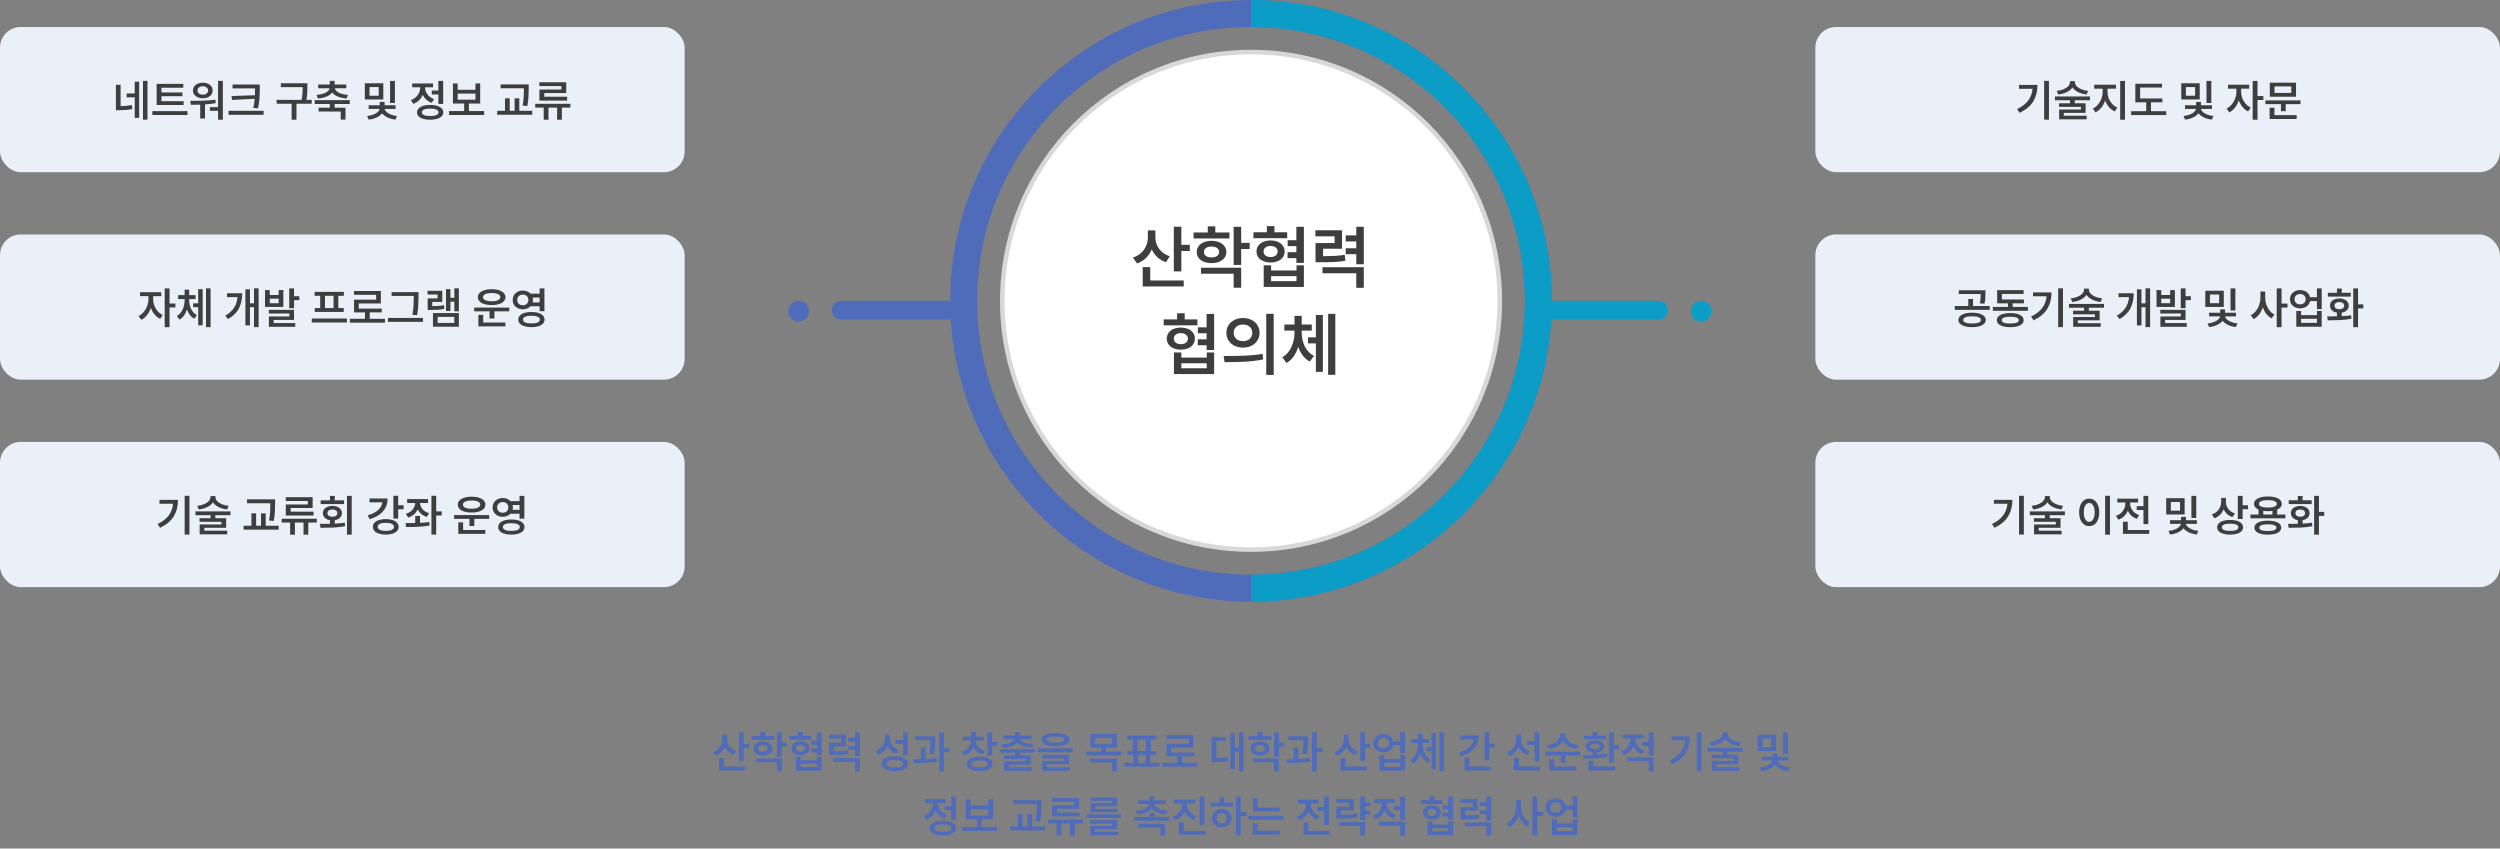 <svg width="1205" height="409" viewBox="0 0 1205 409" fill="none" xmlns="http://www.w3.org/2000/svg">
<rect x="0" y="0" width="1205" height="409" fill="#808080" stroke="none"/>
<circle cx="603" cy="145" r="119.9" fill="white" stroke="#D8D8D8" stroke-width="2.2"/>
<circle cx="603" cy="145" r="138.5" stroke="#4E6CB9" stroke-width="13"/>
<path d="M556.897 111.052V114.451C556.897 116.453 557.491 118.279 558.679 119.929C559.889 121.579 561.605 122.778 563.827 123.526L561.979 126.364C560.395 125.836 559.02 125.044 557.854 123.988C556.71 122.91 555.808 121.645 555.148 120.193C554.51 121.777 553.586 123.163 552.376 124.351C551.188 125.517 549.747 126.397 548.053 126.991L546.106 124.153C548.416 123.361 550.187 122.085 551.419 120.325C552.651 118.565 553.267 116.596 553.267 114.418V111.052H556.897ZM569.404 109.27V117.982H573.496V120.985H569.404V130.819H565.774V109.27H569.404ZM554.422 128.773V135.175H570.559V138.079H550.792V128.773H554.422ZM582.143 112.042V109.105H585.773V112.042H592.604V114.946H575.312V112.042H582.143ZM583.958 116.068C585.344 116.068 586.576 116.299 587.654 116.761C588.754 117.201 589.601 117.839 590.195 118.675C590.811 119.489 591.119 120.424 591.119 121.48C591.119 122.536 590.811 123.471 590.195 124.285C589.601 125.077 588.754 125.704 587.654 126.166C586.576 126.606 585.344 126.826 583.958 126.826C582.572 126.826 581.329 126.606 580.229 126.166C579.151 125.704 578.315 125.077 577.721 124.285C577.127 123.471 576.83 122.536 576.83 121.48C576.83 120.424 577.127 119.489 577.721 118.675C578.315 117.839 579.151 117.201 580.229 116.761C581.329 116.299 582.572 116.068 583.958 116.068ZM583.958 118.84C582.858 118.84 581.967 119.071 581.285 119.533C580.625 119.995 580.295 120.644 580.295 121.48C580.295 122.272 580.625 122.91 581.285 123.394C581.967 123.856 582.858 124.087 583.958 124.087C585.058 124.087 585.938 123.856 586.598 123.394C587.28 122.91 587.621 122.272 587.621 121.48C587.621 120.644 587.28 119.995 586.598 119.533C585.938 119.071 585.058 118.84 583.958 118.84ZM598.247 109.303V117.058H602.339V120.028H598.247V127.684H594.617V109.303H598.247ZM598.247 129.037V138.673H594.617V131.941H578.876V129.037H598.247ZM624.846 115.771V109.303H628.476V126.694H624.846V124.417H620.589V121.546H624.846V118.642H620.655V115.771H624.846ZM610.623 111.943V109.006H614.286V111.943H620.424V114.814H604.155V111.943H610.623ZM612.405 115.903C613.725 115.903 614.902 116.123 615.936 116.563C616.97 117.003 617.773 117.63 618.345 118.444C618.917 119.258 619.203 120.182 619.203 121.216C619.203 122.25 618.917 123.174 618.345 123.988C617.773 124.802 616.97 125.429 615.936 125.869C614.902 126.309 613.725 126.529 612.405 126.529C611.107 126.529 609.941 126.309 608.907 125.869C607.873 125.429 607.07 124.802 606.498 123.988C605.926 123.174 605.64 122.25 605.64 121.216C605.64 120.182 605.926 119.258 606.498 118.444C607.07 117.63 607.873 117.003 608.907 116.563C609.941 116.123 611.107 115.903 612.405 115.903ZM612.405 118.576C611.393 118.576 610.579 118.818 609.963 119.302C609.347 119.764 609.039 120.402 609.039 121.216C609.039 122.03 609.347 122.679 609.963 123.163C610.579 123.647 611.393 123.889 612.405 123.889C613.439 123.889 614.264 123.647 614.88 123.163C615.518 122.679 615.837 122.03 615.837 121.216C615.837 120.402 615.518 119.764 614.88 119.302C614.264 118.818 613.439 118.576 612.405 118.576ZM612.669 127.882V130.357H624.912V127.882H628.476V138.31H609.105V127.882H612.669ZM612.669 135.505H624.912V133.096H612.669V135.505ZM646.858 110.986V119.896H637.717V123.493C640.159 123.471 642.128 123.416 643.624 123.328C645.12 123.24 646.627 123.064 648.145 122.8L648.508 125.671C646.836 125.979 645.142 126.177 643.426 126.265C641.71 126.353 639.323 126.397 636.265 126.397H634.087V117.157H643.294V113.923H634.021V110.986H646.858ZM657.352 109.303V127.387H653.722V122.536H648.64V119.665H653.722V116.398H648.64V113.461H653.722V109.303H657.352ZM657.352 128.806V138.706H653.722V131.71H637.42V128.806H657.352ZM581.582 157.771V151.303H585.212V168.694H581.582V166.417H577.325V163.546H581.582V160.642H577.391V157.771H581.582ZM567.359 153.943V151.006H571.022V153.943H577.16V156.814H560.891V153.943H567.359ZM569.141 157.903C570.461 157.903 571.638 158.123 572.672 158.563C573.706 159.003 574.509 159.63 575.081 160.444C575.653 161.258 575.939 162.182 575.939 163.216C575.939 164.25 575.653 165.174 575.081 165.988C574.509 166.802 573.706 167.429 572.672 167.869C571.638 168.309 570.461 168.529 569.141 168.529C567.843 168.529 566.677 168.309 565.643 167.869C564.609 167.429 563.806 166.802 563.234 165.988C562.662 165.174 562.376 164.25 562.376 163.216C562.376 162.182 562.662 161.258 563.234 160.444C563.806 159.63 564.609 159.003 565.643 158.563C566.677 158.123 567.843 157.903 569.141 157.903ZM569.141 160.576C568.129 160.576 567.315 160.818 566.699 161.302C566.083 161.764 565.775 162.402 565.775 163.216C565.775 164.03 566.083 164.679 566.699 165.163C567.315 165.647 568.129 165.889 569.141 165.889C570.175 165.889 571 165.647 571.616 165.163C572.254 164.679 572.573 164.03 572.573 163.216C572.573 162.402 572.254 161.764 571.616 161.302C571 160.818 570.175 160.576 569.141 160.576ZM569.405 169.882V172.357H581.648V169.882H585.212V180.31H565.841V169.882H569.405ZM569.405 177.505H581.648V175.096H569.405V177.505ZM599.139 153.283C600.657 153.283 602.021 153.591 603.231 154.207C604.441 154.801 605.387 155.648 606.069 156.748C606.773 157.826 607.125 159.047 607.125 160.411C607.125 161.775 606.773 163.007 606.069 164.107C605.387 165.185 604.441 166.032 603.231 166.648C602.021 167.242 600.657 167.539 599.139 167.539C597.621 167.539 596.246 167.242 595.014 166.648C593.804 166.032 592.847 165.185 592.143 164.107C591.461 163.029 591.12 161.797 591.12 160.411C591.12 159.047 591.461 157.826 592.143 156.748C592.847 155.648 593.804 154.801 595.014 154.207C596.246 153.591 597.621 153.283 599.139 153.283ZM599.139 156.418C597.819 156.418 596.741 156.781 595.905 157.507C595.069 158.233 594.651 159.201 594.651 160.411C594.651 161.621 595.069 162.6 595.905 163.348C596.763 164.074 597.841 164.437 599.139 164.437C600.437 164.437 601.504 164.074 602.34 163.348C603.176 162.6 603.594 161.621 603.594 160.411C603.594 159.201 603.176 158.233 602.34 157.507C601.504 156.781 600.437 156.418 599.139 156.418ZM613.923 151.237V180.706H610.326V151.237H613.923ZM589.8 171.598C593.496 171.598 596.862 171.543 599.898 171.433C602.934 171.301 605.827 171.026 608.577 170.608L608.841 173.248C606.003 173.798 603.077 174.161 600.063 174.337C597.049 174.491 593.771 174.568 590.229 174.568L589.8 171.598ZM634.251 162.589V151.831H637.617V179.254H634.251V165.526H630.456V162.589H634.251ZM623.955 156.418V152.26H627.42V156.418H632.271V159.355H627.42V160.246C627.42 162.644 627.915 164.877 628.905 166.945C629.917 168.991 631.391 170.531 633.327 171.565L631.314 174.271C630.016 173.567 628.894 172.61 627.948 171.4C627.024 170.168 626.287 168.76 625.737 167.176C625.209 168.914 624.472 170.454 623.526 171.796C622.58 173.138 621.447 174.194 620.127 174.964L618.081 172.225C620.017 171.081 621.48 169.42 622.47 167.242C623.46 165.064 623.955 162.732 623.955 160.246V159.355H619.071V156.418H623.955ZM643.623 151.27V180.64H640.158V151.27H643.623Z" fill="#3F3E3E"/>
<path d="M350.483 354.124V356.287C350.483 357.561 350.861 358.723 351.617 359.773C352.387 360.823 353.479 361.586 354.893 362.062L353.717 363.868C352.709 363.532 351.834 363.028 351.092 362.356C350.364 361.67 349.79 360.865 349.37 359.941C348.964 360.949 348.376 361.831 347.606 362.587C346.85 363.329 345.933 363.889 344.855 364.267L343.616 362.461C345.086 361.957 346.213 361.145 346.997 360.025C347.781 358.905 348.173 357.652 348.173 356.266V354.124H350.483ZM358.442 352.99V358.534H361.046V360.445H358.442V366.703H356.132V352.99H358.442ZM348.908 365.401V369.475H359.177V371.323H346.598V365.401H348.908ZM366.549 354.754V352.885H368.859V354.754H373.206V356.602H362.202V354.754H366.549ZM367.704 357.316C368.586 357.316 369.37 357.463 370.056 357.757C370.756 358.037 371.295 358.443 371.673 358.975C372.065 359.493 372.261 360.088 372.261 360.76C372.261 361.432 372.065 362.027 371.673 362.545C371.295 363.049 370.756 363.448 370.056 363.742C369.37 364.022 368.586 364.162 367.704 364.162C366.822 364.162 366.031 364.022 365.331 363.742C364.645 363.448 364.113 363.049 363.735 362.545C363.357 362.027 363.168 361.432 363.168 360.76C363.168 360.088 363.357 359.493 363.735 358.975C364.113 358.443 364.645 358.037 365.331 357.757C366.031 357.463 366.822 357.316 367.704 357.316ZM367.704 359.08C367.004 359.08 366.437 359.227 366.003 359.521C365.583 359.815 365.373 360.228 365.373 360.76C365.373 361.264 365.583 361.67 366.003 361.978C366.437 362.272 367.004 362.419 367.704 362.419C368.404 362.419 368.964 362.272 369.384 361.978C369.818 361.67 370.035 361.264 370.035 360.76C370.035 360.228 369.818 359.815 369.384 359.521C368.964 359.227 368.404 359.08 367.704 359.08ZM376.797 353.011V357.946H379.401V359.836H376.797V364.708H374.487V353.011H376.797ZM376.797 365.569V371.701H374.487V367.417H364.47V365.569H376.797ZM393.723 357.127V353.011H396.033V364.078H393.723V362.629H391.014V360.802H393.723V358.954H391.056V357.127H393.723ZM384.672 354.691V352.822H387.003V354.691H390.909V356.518H380.556V354.691H384.672ZM385.806 357.211C386.646 357.211 387.395 357.351 388.053 357.631C388.711 357.911 389.222 358.31 389.586 358.828C389.95 359.346 390.132 359.934 390.132 360.592C390.132 361.25 389.95 361.838 389.586 362.356C389.222 362.874 388.711 363.273 388.053 363.553C387.395 363.833 386.646 363.973 385.806 363.973C384.98 363.973 384.238 363.833 383.58 363.553C382.922 363.273 382.411 362.874 382.047 362.356C381.683 361.838 381.501 361.25 381.501 360.592C381.501 359.934 381.683 359.346 382.047 358.828C382.411 358.31 382.922 357.911 383.58 357.631C384.238 357.351 384.98 357.211 385.806 357.211ZM385.806 358.912C385.162 358.912 384.644 359.066 384.252 359.374C383.86 359.668 383.664 360.074 383.664 360.592C383.664 361.11 383.86 361.523 384.252 361.831C384.644 362.139 385.162 362.293 385.806 362.293C386.464 362.293 386.989 362.139 387.381 361.831C387.787 361.523 387.99 361.11 387.99 360.592C387.99 360.074 387.787 359.668 387.381 359.374C386.989 359.066 386.464 358.912 385.806 358.912ZM385.974 364.834V366.409H393.765V364.834H396.033V371.47H383.706V364.834H385.974ZM385.974 369.685H393.765V368.152H385.974V369.685ZM407.731 354.082V359.752H401.914V362.041C403.468 362.027 404.721 361.992 405.673 361.936C406.625 361.88 407.584 361.768 408.55 361.6L408.781 363.427C407.717 363.623 406.639 363.749 405.547 363.805C404.455 363.861 402.936 363.889 400.99 363.889H399.604V358.009H405.463V355.951H399.562V354.082H407.731ZM414.409 353.011V364.519H412.099V361.432H408.865V359.605H412.099V357.526H408.865V355.657H412.099V353.011H414.409ZM414.409 365.422V371.722H412.099V367.27H401.725V365.422H414.409ZM428.867 354.019V355.678C428.867 356.994 429.238 358.177 429.98 359.227C430.722 360.277 431.793 361.026 433.193 361.474L431.975 363.28C430.995 362.944 430.148 362.454 429.434 361.81C428.734 361.152 428.181 360.375 427.775 359.479C427.355 360.515 426.753 361.411 425.969 362.167C425.199 362.909 424.261 363.469 423.155 363.847L421.958 361.978C423.428 361.488 424.562 360.683 425.36 359.563C426.158 358.429 426.557 357.162 426.557 355.762V354.019H428.867ZM437.582 353.011V363.994H435.272V358.513H431.618V356.602H435.272V353.011H437.582ZM431.345 364.498C433.305 364.498 434.845 364.813 435.965 365.443C437.099 366.073 437.666 366.955 437.666 368.089C437.666 369.223 437.106 370.105 435.986 370.735C434.866 371.365 433.319 371.68 431.345 371.68C429.371 371.68 427.817 371.365 426.683 370.735C425.549 370.105 424.982 369.223 424.982 368.089C424.982 366.955 425.549 366.073 426.683 365.443C427.817 364.813 429.371 364.498 431.345 364.498ZM431.345 366.283C430.043 366.283 429.042 366.437 428.342 366.745C427.656 367.053 427.313 367.501 427.313 368.089C427.313 368.677 427.656 369.125 428.342 369.433C429.042 369.741 430.043 369.895 431.345 369.895C432.633 369.895 433.627 369.741 434.327 369.433C435.027 369.125 435.377 368.677 435.377 368.089C435.377 367.501 435.027 367.053 434.327 366.745C433.627 366.437 432.633 366.283 431.345 366.283ZM450.792 354.922V356.245C450.792 357.491 450.757 358.66 450.687 359.752C450.631 360.844 450.491 362.097 450.267 363.511L447.999 363.322C448.349 361.194 448.524 359.01 448.524 356.77H441.237V354.922H450.792ZM446.109 360.277V365.821C448.517 365.709 450.386 365.569 451.716 365.401L451.842 367.081C448.958 367.557 445.178 367.795 440.502 367.795L440.25 365.905L443.841 365.884V360.277H446.109ZM454.971 352.99V360.634H457.68V362.545H454.971V371.68H452.682V352.99H454.971ZM468.022 355.048V352.927H470.311V355.048H474.175V356.896H470.311V356.98C470.311 358.058 470.689 359.038 471.445 359.92C472.215 360.802 473.307 361.439 474.721 361.831L473.671 363.616C472.635 363.322 471.739 362.888 470.983 362.314C470.241 361.726 469.653 361.026 469.219 360.214C468.799 361.124 468.204 361.915 467.434 362.587C466.664 363.245 465.74 363.742 464.662 364.078L463.57 362.293C464.984 361.873 466.076 361.18 466.846 360.214C467.63 359.248 468.022 358.17 468.022 356.98V356.896H464.158V355.048H468.022ZM478.249 353.011V357.568H480.853V359.479H478.249V364.33H475.939V353.011H478.249ZM472.222 364.729C474.168 364.729 475.694 365.037 476.8 365.653C477.906 366.255 478.459 367.102 478.459 368.194C478.459 369.286 477.906 370.133 476.8 370.735C475.694 371.351 474.168 371.659 472.222 371.659C470.276 371.659 468.743 371.351 467.623 370.735C466.517 370.133 465.964 369.286 465.964 368.194C465.964 367.102 466.517 366.255 467.623 365.653C468.743 365.037 470.276 364.729 472.222 364.729ZM472.222 366.493C470.934 366.493 469.947 366.64 469.261 366.934C468.589 367.214 468.253 367.634 468.253 368.194C468.253 368.754 468.589 369.181 469.261 369.475C469.947 369.769 470.934 369.916 472.222 369.916C473.482 369.916 474.455 369.769 475.141 369.475C475.841 369.181 476.191 368.754 476.191 368.194C476.191 367.648 475.848 367.228 475.162 366.934C474.476 366.64 473.496 366.493 472.222 366.493ZM498.85 361.075V362.776H491.563V364.141H496.771V368.551H486.25V369.832H497.296V371.533H484.003V366.976H494.503V365.821H483.94V364.141H489.253V362.776H482.008V361.075H498.85ZM491.584 352.948V354.523H497.212V356.224H491.773C492.011 356.91 492.676 357.484 493.768 357.946C494.86 358.394 496.302 358.653 498.094 358.723L497.443 360.466C495.749 360.354 494.3 360.081 493.096 359.647C491.906 359.199 491.017 358.604 490.429 357.862C489.841 358.604 488.945 359.199 487.741 359.647C486.537 360.081 485.088 360.354 483.394 360.466L482.743 358.723C484.535 358.653 485.977 358.394 487.069 357.946C488.161 357.484 488.826 356.91 489.064 356.224H483.646V354.523H489.253V352.948H491.584ZM508.784 353.305C510.898 353.305 512.543 353.578 513.719 354.124C514.895 354.67 515.483 355.461 515.483 356.497C515.483 357.533 514.895 358.331 513.719 358.891C512.543 359.437 510.898 359.71 508.784 359.71C506.67 359.71 505.025 359.437 503.849 358.891C502.673 358.331 502.085 357.533 502.085 356.497C502.085 355.461 502.673 354.67 503.849 354.124C505.025 353.578 506.67 353.305 508.784 353.305ZM508.784 354.985C507.37 354.985 506.299 355.118 505.571 355.384C504.843 355.636 504.479 356.007 504.479 356.497C504.479 357.505 505.914 358.009 508.784 358.009C511.654 358.009 513.089 357.505 513.089 356.497C513.089 356.007 512.718 355.636 511.976 355.384C511.248 355.118 510.184 354.985 508.784 354.985ZM517.226 360.718V362.566H500.342V360.718H517.226ZM515.126 363.805V368.383H504.605V369.79H515.651V371.533H502.358V366.766H512.858V365.548H502.295V363.805H515.126ZM538.278 353.767V360.277H533.112V362.272H540.42V364.099H523.536V362.272H530.802V360.277H525.636V353.767H538.278ZM527.904 355.594V358.45H536.01V355.594H527.904ZM538.362 365.674V371.701H536.073V367.501H525.405V365.674H538.362ZM546.259 367.669V363.826H543.34V361.978H545.944V356.413H543.256V354.565H557.347V356.413H554.68V361.978H557.305V363.826H554.365V367.669H558.817V369.538H541.891V367.669H546.259ZM552.391 361.978V356.413H548.254V361.978H552.391ZM552.097 367.669V363.826H548.548V367.669H552.097ZM567.532 367.648V364.582H562.261V358.45H572.908V356.098H562.219V354.271H575.197V360.277H564.529V362.734H575.617V364.582H569.821V367.648H577.171V369.517H560.245V367.648H567.532ZM599.4 352.99V371.68H597.195V362.188H595.158V370.756H593.016V353.368H595.158V360.298H597.195V352.99H599.4ZM590.916 355.216V357.085H586.296V365.422C588.34 365.394 590.188 365.226 591.84 364.918L592.05 366.808C590.986 367.018 589.943 367.158 588.921 367.228C587.899 367.298 586.688 367.333 585.288 367.333H584.028V355.216H590.916ZM606.162 354.754V352.885H608.472V354.754H612.819V356.602H601.815V354.754H606.162ZM607.317 357.316C608.199 357.316 608.983 357.463 609.669 357.757C610.369 358.037 610.908 358.443 611.286 358.975C611.678 359.493 611.874 360.088 611.874 360.76C611.874 361.432 611.678 362.027 611.286 362.545C610.908 363.049 610.369 363.448 609.669 363.742C608.983 364.022 608.199 364.162 607.317 364.162C606.435 364.162 605.644 364.022 604.944 363.742C604.258 363.448 603.726 363.049 603.348 362.545C602.97 362.027 602.781 361.432 602.781 360.76C602.781 360.088 602.97 359.493 603.348 358.975C603.726 358.443 604.258 358.037 604.944 357.757C605.644 357.463 606.435 357.316 607.317 357.316ZM607.317 359.08C606.617 359.08 606.05 359.227 605.616 359.521C605.196 359.815 604.986 360.228 604.986 360.76C604.986 361.264 605.196 361.67 605.616 361.978C606.05 362.272 606.617 362.419 607.317 362.419C608.017 362.419 608.577 362.272 608.997 361.978C609.431 361.67 609.648 361.264 609.648 360.76C609.648 360.228 609.431 359.815 608.997 359.521C608.577 359.227 608.017 359.08 607.317 359.08ZM616.41 353.011V357.946H619.014V359.836H616.41V364.708H614.1V353.011H616.41ZM616.41 365.569V371.701H614.1V367.417H604.083V365.569H616.41ZM630.502 354.922V356.245C630.502 357.491 630.467 358.66 630.397 359.752C630.341 360.844 630.201 362.097 629.977 363.511L627.709 363.322C628.059 361.194 628.234 359.01 628.234 356.77H620.947V354.922H630.502ZM625.819 360.277V365.821C628.227 365.709 630.096 365.569 631.426 365.401L631.552 367.081C628.668 367.557 624.888 367.795 620.212 367.795L619.96 365.905L623.551 365.884V360.277H625.819ZM634.681 352.99V360.634H637.39V362.545H634.681V371.68H632.392V352.99H634.681ZM650 354.124V356.287C650 357.561 650.378 358.723 651.134 359.773C651.904 360.823 652.996 361.586 654.41 362.062L653.234 363.868C652.226 363.532 651.351 363.028 650.609 362.356C649.881 361.67 649.307 360.865 648.887 359.941C648.481 360.949 647.893 361.831 647.123 362.587C646.367 363.329 645.45 363.889 644.372 364.267L643.133 362.461C644.603 361.957 645.73 361.145 646.514 360.025C647.298 358.905 647.69 357.652 647.69 356.266V354.124H650ZM657.959 352.99V358.534H660.563V360.445H657.959V366.703H655.649V352.99H657.959ZM648.425 365.401V369.475H658.694V371.323H646.115V365.401H648.425ZM666.821 353.809C668.039 353.809 669.082 354.124 669.95 354.754C670.818 355.384 671.364 356.217 671.588 357.253H674.906V353.011H677.216V363.028H674.906V359.122H671.609C671.399 360.172 670.853 361.019 669.971 361.663C669.103 362.307 668.053 362.629 666.821 362.629C665.897 362.629 665.057 362.44 664.301 362.062C663.559 361.684 662.978 361.166 662.558 360.508C662.138 359.836 661.928 359.073 661.928 358.219C661.928 357.365 662.138 356.609 662.558 355.951C662.978 355.279 663.559 354.754 664.301 354.376C665.057 353.998 665.897 353.809 666.821 353.809ZM666.821 355.72C666.023 355.72 665.372 355.951 664.868 356.413C664.378 356.861 664.133 357.463 664.133 358.219C664.133 358.961 664.378 359.563 664.868 360.025C665.372 360.473 666.023 360.697 666.821 360.697C667.605 360.697 668.242 360.473 668.732 360.025C669.236 359.563 669.488 358.961 669.488 358.219C669.488 357.463 669.236 356.861 668.732 356.413C668.242 355.951 667.605 355.72 666.821 355.72ZM667.283 363.91V365.884H674.927V363.91H677.216V371.47H664.973V363.91H667.283ZM667.283 369.622H674.927V367.669H667.283V369.622ZM690.048 360.193V353.347H692.19V370.798H690.048V362.062H687.633V360.193H690.048ZM683.496 356.266V353.62H685.701V356.266H688.788V358.135H685.701V358.702C685.701 360.228 686.016 361.649 686.646 362.965C687.29 364.267 688.228 365.247 689.46 365.905L688.179 367.627C687.353 367.179 686.639 366.57 686.037 365.8C685.449 365.016 684.98 364.12 684.63 363.112C684.294 364.218 683.825 365.198 683.223 366.052C682.621 366.906 681.9 367.578 681.06 368.068L679.758 366.325C680.99 365.597 681.921 364.54 682.551 363.154C683.181 361.768 683.496 360.284 683.496 358.702V358.135H680.388V356.266H683.496ZM696.012 352.99V371.68H693.807V352.99H696.012ZM717.862 353.011V358.387H720.466V360.277H717.862V366.472H715.552V353.011H717.862ZM712.843 354.418C712.843 356.882 712.087 358.982 710.575 360.718C709.063 362.454 706.914 363.728 704.128 364.54L703.162 362.713C705.276 362.097 706.949 361.229 708.181 360.109C709.427 358.989 710.148 357.708 710.344 356.266H703.96V354.418H712.843ZM708.265 365.107V369.475H718.576V371.323H705.955V365.107H708.265ZM739.65 357.127V353.011H741.96V366.871H739.65V359.017H735.996V357.127H739.65ZM733.182 354.124V356.287C733.182 357.589 733.553 358.779 734.295 359.857C735.051 360.935 736.115 361.726 737.487 362.23L736.269 363.994C735.289 363.616 734.442 363.084 733.728 362.398C733.014 361.698 732.461 360.886 732.069 359.962C731.663 360.998 731.075 361.908 730.305 362.692C729.549 363.462 728.639 364.05 727.575 364.456L726.357 362.629C727.785 362.125 728.891 361.292 729.675 360.13C730.459 358.968 730.851 357.68 730.851 356.266V354.124H733.182ZM732.027 365.422V369.475H742.38V371.323H729.717V365.422H732.027ZM754.413 353.473V354.208C754.413 354.95 754.679 355.671 755.211 356.371C755.757 357.071 756.506 357.68 757.458 358.198C758.424 358.702 759.523 359.045 760.755 359.227L759.894 361.033C758.382 360.795 757.045 360.326 755.883 359.626C754.721 358.926 753.846 358.079 753.258 357.085C752.656 358.107 751.774 358.968 750.612 359.668C749.45 360.368 748.106 360.837 746.58 361.075L745.698 359.269C746.944 359.087 748.043 358.744 748.995 358.24C749.961 357.722 750.71 357.113 751.242 356.413C751.774 355.699 752.04 354.964 752.04 354.208V353.473H754.413ZM761.7 362.314V364.162H754.581V367.564H752.271V364.162H744.774V362.314H761.7ZM749.121 365.884V369.475H759.831V371.344H746.811V365.884H749.121ZM777.829 352.99V359.269H780.349V361.159H777.829V367.606H775.519V352.99H777.829ZM767.959 366.661V369.475H778.48V371.323H765.628V366.661H767.959ZM762.961 363.868C764.403 363.868 765.964 363.847 767.644 363.805V362.608C766.608 362.468 765.789 362.153 765.187 361.663C764.599 361.173 764.305 360.55 764.305 359.794C764.305 358.898 764.704 358.198 765.502 357.694C766.314 357.176 767.399 356.917 768.757 356.917C770.129 356.917 771.221 357.176 772.033 357.694C772.845 358.198 773.251 358.898 773.251 359.794C773.251 360.536 772.957 361.152 772.369 361.642C771.781 362.132 770.969 362.447 769.933 362.587V363.7C771.907 363.574 773.461 363.42 774.595 363.238L774.784 364.834C773.048 365.156 771.228 365.373 769.324 365.485C767.42 365.583 765.397 365.639 763.255 365.653L762.961 363.868ZM767.644 354.628V352.906H769.933V354.628H774.091V356.308H763.444V354.628H767.644ZM768.757 358.492C768.043 358.492 767.483 358.604 767.077 358.828C766.685 359.052 766.489 359.374 766.489 359.794C766.489 360.214 766.685 360.536 767.077 360.76C767.483 360.984 768.043 361.096 768.757 361.096C769.485 361.096 770.052 360.984 770.458 360.76C770.864 360.536 771.067 360.214 771.067 359.794C771.067 359.374 770.864 359.052 770.458 358.828C770.052 358.604 769.485 358.492 768.757 358.492ZM794.692 357.61V353.011H797.002V364.141H794.692V359.5H791.584V357.61H794.692ZM792.13 354.124V355.972H788.287V356.182C788.287 357.372 788.665 358.478 789.421 359.5C790.191 360.522 791.269 361.271 792.655 361.747L791.5 363.553C790.492 363.203 789.624 362.692 788.896 362.02C788.168 361.348 787.594 360.557 787.174 359.647C786.768 360.641 786.173 361.516 785.389 362.272C784.619 363.014 783.695 363.567 782.617 363.931L781.441 362.125C782.869 361.635 783.975 360.844 784.759 359.752C785.557 358.66 785.956 357.47 785.956 356.182V355.972H782.092V354.124H792.13ZM797.002 365.044V371.701H794.692V366.913H784.381V365.044H797.002ZM820.154 352.99V371.68H817.844V352.99H820.154ZM814.631 354.943C814.631 357.939 813.966 360.557 812.636 362.797C811.306 365.037 809.094 366.906 806 368.404L804.803 366.577C807.183 365.429 808.968 364.057 810.158 362.461C811.348 360.865 812.048 358.982 812.258 356.812H805.727V354.943H814.631ZM832.671 353.095V353.599C832.671 354.257 832.937 354.887 833.469 355.489C834.001 356.077 834.75 356.581 835.716 357.001C836.682 357.421 837.795 357.694 839.055 357.82L838.299 359.563C836.731 359.367 835.352 358.975 834.162 358.387C832.986 357.785 832.097 357.036 831.495 356.14C830.893 357.036 829.997 357.785 828.807 358.387C827.631 358.975 826.252 359.367 824.67 359.563L823.914 357.82C825.174 357.694 826.287 357.421 827.253 357.001C828.233 356.581 828.982 356.077 829.5 355.489C830.032 354.887 830.298 354.257 830.298 353.599V353.095H832.671ZM839.937 360.487V362.335H832.629V363.784H837.837V368.404H827.316V369.79H838.362V371.533H825.069V366.787H835.569V365.506H825.006V363.784H830.319V362.335H823.053V360.487H839.937ZM856.117 354.145V361.957H847.213V354.145H856.117ZM849.46 355.972V360.13H853.891V355.972H849.46ZM861.703 353.011V363.658H859.372V353.011H861.703ZM854.374 364.75V363.133H856.726V364.75H862.018V366.493H856.747C856.817 366.983 857.104 367.473 857.608 367.963C858.126 368.439 858.819 368.852 859.687 369.202C860.569 369.552 861.577 369.783 862.711 369.895L861.976 371.638C860.506 371.484 859.211 371.134 858.091 370.588C856.971 370.042 856.117 369.377 855.529 368.593C854.955 369.391 854.101 370.056 852.967 370.588C851.847 371.134 850.545 371.484 849.061 371.638L848.305 369.895C849.453 369.783 850.468 369.559 851.35 369.223C852.246 368.873 852.946 368.46 853.45 367.984C853.968 367.494 854.262 366.997 854.332 366.493H849.04V364.75H854.374ZM458.487 388.652V384.011H460.797V395.099H458.487V390.521H455.316V388.652H458.487ZM454.539 395.582C456.499 395.582 458.039 395.904 459.159 396.548C460.293 397.178 460.86 398.046 460.86 399.152C460.86 400.272 460.293 401.14 459.159 401.756C458.039 402.386 456.499 402.701 454.539 402.701C452.565 402.701 451.011 402.386 449.877 401.756C448.757 401.14 448.197 400.272 448.197 399.152C448.197 398.046 448.764 397.178 449.898 396.548C451.032 395.904 452.579 395.582 454.539 395.582ZM454.539 397.346C453.237 397.346 452.236 397.5 451.536 397.808C450.85 398.116 450.507 398.564 450.507 399.152C450.507 399.726 450.857 400.167 451.557 400.475C452.257 400.783 453.251 400.937 454.539 400.937C455.827 400.937 456.821 400.783 457.521 400.475C458.221 400.167 458.571 399.726 458.571 399.152C458.571 398.564 458.221 398.116 457.521 397.808C456.821 397.5 455.827 397.346 454.539 397.346ZM455.904 385.229V387.077H452.082V387.182C452.082 388.372 452.46 389.478 453.216 390.5C453.972 391.522 455.043 392.271 456.429 392.747L455.274 394.553C454.266 394.203 453.398 393.699 452.67 393.041C451.942 392.369 451.375 391.578 450.969 390.668C450.549 391.69 449.947 392.586 449.163 393.356C448.393 394.112 447.469 394.679 446.391 395.057L445.236 393.23C446.664 392.726 447.77 391.921 448.554 390.815C449.352 389.695 449.751 388.484 449.751 387.182V387.077H445.866V385.229H455.904ZM470.92 398.543V394.889H465.502V385.229H467.791V388.274H476.359V385.229H478.648V394.889H473.209V398.543H480.559V400.433H463.633V398.543H470.92ZM467.791 393.041H476.359V390.101H467.791V393.041ZM502.031 385.691V387.602C502.031 389.184 501.989 390.591 501.905 391.823C501.835 393.055 501.653 394.483 501.359 396.107L499.091 395.876C499.371 394.35 499.546 392.978 499.616 391.76C499.686 390.542 499.721 389.156 499.721 387.602V387.56H488.486V385.691H502.031ZM490.607 398.396V392.411H492.875V398.396H495.227V392.411H497.495V398.396H503.732V400.286H486.827V398.396H490.607ZM522.108 395.036V396.863H518.013V402.701H515.724V396.863H511.566V402.701H509.256V396.863H505.182V395.036H522.108ZM520.113 384.662V389.849H509.529V391.634H520.554V393.482H507.177V388.148H517.782V386.489H507.156V384.662H520.113ZM540.462 392.516V394.196H523.536V392.516H540.462ZM538.404 395.351V399.614H527.799V400.916H538.95V402.512H525.51V398.123H536.136V396.947H525.468V395.351H538.404ZM538.341 384.41V388.631H527.925V389.828H538.698V391.445H525.678V387.14H536.073V386.006H525.636V384.41H538.341ZM553.997 393.755V391.697H556.328V393.755H563.615V395.582H546.731V393.755H553.997ZM561.557 397.031V402.701H559.268V398.858H548.6V397.031H561.557ZM556.328 383.969V385.754H561.956V387.56H556.454C556.566 388.386 557.168 389.1 558.26 389.702C559.366 390.304 560.871 390.668 562.775 390.794L562.082 392.537C560.43 392.397 559.009 392.075 557.819 391.571C556.629 391.067 555.747 390.416 555.173 389.618C554.585 390.416 553.696 391.067 552.506 391.571C551.316 392.075 549.895 392.397 548.243 392.537L547.55 390.794C549.454 390.668 550.952 390.304 552.044 389.702C553.15 389.1 553.759 388.386 553.871 387.56H548.39V385.754H553.997V383.969H556.328ZM576.026 385.397V387.245H572.12V387.77C572.12 388.988 572.512 390.108 573.296 391.13C574.094 392.138 575.207 392.88 576.635 393.356L575.459 395.141C574.423 394.805 573.527 394.301 572.771 393.629C572.015 392.957 571.42 392.159 570.986 391.235C570.566 392.229 569.964 393.09 569.18 393.818C568.41 394.546 567.479 395.099 566.387 395.477L565.211 393.671C566.653 393.181 567.773 392.397 568.571 391.319C569.369 390.241 569.768 389.058 569.768 387.77V387.245H565.841V385.397H576.026ZM580.52 384.011V397.577H578.189V384.011H580.52ZM570.545 396.317V400.475H581.024V402.323H568.235V396.317H570.545ZM597.993 384.011V391.445H600.828V393.356H597.993V402.701H595.683V384.011H597.993ZM587.682 386.846V384.284H590.013V386.846H594.297V388.694H583.335V386.846H587.682ZM588.858 389.954C589.754 389.954 590.559 390.143 591.273 390.521C591.987 390.885 592.54 391.403 592.932 392.075C593.338 392.733 593.541 393.489 593.541 394.343C593.541 395.197 593.338 395.96 592.932 396.632C592.526 397.29 591.966 397.808 591.252 398.186C590.552 398.55 589.754 398.732 588.858 398.732C587.976 398.732 587.178 398.55 586.464 398.186C585.764 397.808 585.211 397.283 584.805 396.611C584.399 395.939 584.196 395.183 584.196 394.343C584.196 393.503 584.399 392.747 584.805 392.075C585.211 391.403 585.764 390.885 586.464 390.521C587.178 390.143 587.976 389.954 588.858 389.954ZM588.858 391.823C588.144 391.823 587.556 392.054 587.094 392.516C586.646 392.978 586.422 393.587 586.422 394.343C586.422 395.099 586.646 395.708 587.094 396.17C587.542 396.618 588.13 396.842 588.858 396.842C589.586 396.842 590.174 396.618 590.622 396.17C591.084 395.708 591.315 395.099 591.315 394.343C591.315 393.587 591.084 392.978 590.622 392.516C590.174 392.054 589.586 391.823 588.858 391.823ZM606.246 384.662V389.261H616.809V391.109H603.957V384.662H606.246ZM618.72 393.272V395.12H601.794V393.272H618.72ZM606.099 396.737V400.412H616.914V402.281H603.81V396.737H606.099ZM638.197 388.946V384.011H640.507V397.64H638.197V390.815H634.942V388.946H638.197ZM630.637 396.485V400.475H640.969V402.323H628.306V396.485H630.637ZM635.614 385.355V387.203H631.792V387.707C631.792 388.897 632.17 390.01 632.926 391.046C633.696 392.068 634.767 392.81 636.139 393.272L635.005 395.078C633.997 394.728 633.122 394.217 632.38 393.545C631.652 392.873 631.078 392.075 630.658 391.151C630.252 392.159 629.657 393.041 628.873 393.797C628.103 394.553 627.179 395.113 626.101 395.477L624.925 393.65C626.353 393.16 627.466 392.369 628.264 391.277C629.062 390.185 629.461 388.995 629.461 387.707V387.203H625.576V385.355H635.614ZM652.541 385.082V390.584H646.367V392.705C648.061 392.691 649.489 392.649 650.651 392.579C651.827 392.495 653.01 392.341 654.2 392.117L654.41 393.986C653.122 394.224 651.827 394.385 650.525 394.469C649.237 394.539 647.599 394.574 645.611 394.574H644.078V388.862H650.252V386.909H644.036V385.082H652.541ZM657.98 384.011V386.741H660.563V388.631H657.98V390.689H660.563V392.579H657.98V395.372H655.67V384.011H657.98ZM657.98 396.275V402.701H655.67V398.123H645.632V396.275H657.98ZM674.885 388.61V384.011H677.195V395.141H674.885V390.5H671.777V388.61H674.885ZM672.323 385.124V386.972H668.48V387.182C668.48 388.372 668.858 389.478 669.614 390.5C670.384 391.522 671.462 392.271 672.848 392.747L671.693 394.553C670.685 394.203 669.817 393.692 669.089 393.02C668.361 392.348 667.787 391.557 667.367 390.647C666.961 391.641 666.366 392.516 665.582 393.272C664.812 394.014 663.888 394.567 662.81 394.931L661.634 393.125C663.062 392.635 664.168 391.844 664.952 390.752C665.75 389.66 666.149 388.47 666.149 387.182V386.972H662.285V385.124H672.323ZM677.195 396.044V402.701H674.885V397.913H664.574V396.044H677.195ZM698.08 388.127V384.011H700.39V395.078H698.08V393.629H695.371V391.802H698.08V389.954H695.413V388.127H698.08ZM689.029 385.691V383.822H691.36V385.691H695.266V387.518H684.913V385.691H689.029ZM690.163 388.211C691.003 388.211 691.752 388.351 692.41 388.631C693.068 388.911 693.579 389.31 693.943 389.828C694.307 390.346 694.489 390.934 694.489 391.592C694.489 392.25 694.307 392.838 693.943 393.356C693.579 393.874 693.068 394.273 692.41 394.553C691.752 394.833 691.003 394.973 690.163 394.973C689.337 394.973 688.595 394.833 687.937 394.553C687.279 394.273 686.768 393.874 686.404 393.356C686.04 392.838 685.858 392.25 685.858 391.592C685.858 390.934 686.04 390.346 686.404 389.828C686.768 389.31 687.279 388.911 687.937 388.631C688.595 388.351 689.337 388.211 690.163 388.211ZM690.163 389.912C689.519 389.912 689.001 390.066 688.609 390.374C688.217 390.668 688.021 391.074 688.021 391.592C688.021 392.11 688.217 392.523 688.609 392.831C689.001 393.139 689.519 393.293 690.163 393.293C690.821 393.293 691.346 393.139 691.738 392.831C692.144 392.523 692.347 392.11 692.347 391.592C692.347 391.074 692.144 390.668 691.738 390.374C691.346 390.066 690.821 389.912 690.163 389.912ZM690.331 395.834V397.409H698.122V395.834H700.39V402.47H688.063V395.834H690.331ZM690.331 400.685H698.122V399.152H690.331V400.685ZM712.087 385.082V390.752H706.27V393.041C707.824 393.027 709.077 392.992 710.029 392.936C710.981 392.88 711.94 392.768 712.906 392.6L713.137 394.427C712.073 394.623 710.995 394.749 709.903 394.805C708.811 394.861 707.292 394.889 705.346 394.889H703.96V389.009H709.819V386.951H703.918V385.082H712.087ZM718.765 384.011V395.519H716.455V392.432H713.221V390.605H716.455V388.526H713.221V386.657H716.455V384.011H718.765ZM718.765 396.422V402.722H716.455V398.27H706.081V396.422H718.765ZM733.077 385.523V388.463C733.077 389.583 733.252 390.682 733.602 391.76C733.966 392.838 734.484 393.804 735.156 394.658C735.828 395.498 736.633 396.149 737.571 396.611L736.164 398.438C735.184 397.934 734.337 397.22 733.623 396.296C732.909 395.372 732.349 394.301 731.943 393.083C731.523 394.385 730.935 395.533 730.179 396.527C729.423 397.521 728.527 398.277 727.491 398.795L726.105 396.926C727.071 396.464 727.904 395.792 728.604 394.91C729.318 394.014 729.857 393.006 730.221 391.886C730.599 390.766 730.788 389.625 730.788 388.463V385.523H733.077ZM740.973 384.011V391.34H743.829V393.272H740.973V402.701H738.642V384.011H740.973ZM749.919 384.809C751.137 384.809 752.18 385.124 753.048 385.754C753.916 386.384 754.462 387.217 754.686 388.253H758.004V384.011H760.314V394.028H758.004V390.122H754.707C754.497 391.172 753.951 392.019 753.069 392.663C752.201 393.307 751.151 393.629 749.919 393.629C748.995 393.629 748.155 393.44 747.399 393.062C746.657 392.684 746.076 392.166 745.656 391.508C745.236 390.836 745.026 390.073 745.026 389.219C745.026 388.365 745.236 387.609 745.656 386.951C746.076 386.279 746.657 385.754 747.399 385.376C748.155 384.998 748.995 384.809 749.919 384.809ZM749.919 386.72C749.121 386.72 748.47 386.951 747.966 387.413C747.476 387.861 747.231 388.463 747.231 389.219C747.231 389.961 747.476 390.563 747.966 391.025C748.47 391.473 749.121 391.697 749.919 391.697C750.703 391.697 751.34 391.473 751.83 391.025C752.334 390.563 752.586 389.961 752.586 389.219C752.586 388.463 752.334 387.861 751.83 387.413C751.34 386.951 750.703 386.72 749.919 386.72ZM750.381 394.91V396.884H758.025V394.91H760.314V402.47H748.071V394.91H750.381ZM750.381 400.622H758.025V398.669H750.381V400.622Z" fill="#4E6CB9"/>
<line x1="456.5" y1="149.5" x2="405.5" y2="149.5" stroke="#4E6CB9" stroke-width="9" stroke-linecap="round"/>
<circle cx="385" cy="150" r="5" fill="#4E6CB9"/>
<line x1="4.5" y1="-4.5" x2="55.5" y2="-4.5" transform="matrix(1 -8.74228e-08 -8.74228e-08 -1 744 145)" stroke="#0C9DC7" stroke-width="9" stroke-linecap="round"/>
<circle cx="5" cy="5" r="4.5" transform="matrix(-1 0 0 1 825 145)" fill="#0C9DC7" stroke="#0C9DC7"/>
<rect y="13" width="330" height="70" rx="10" fill="#EAEFF8"/>
<path d="M58.13 40.88V51.149C59.152 51.121 60.083 51.072 60.923 51.002C61.777 50.918 62.645 50.785 63.527 50.603L63.821 52.535C62.757 52.773 61.707 52.934 60.671 53.018C59.635 53.088 58.459 53.123 57.143 53.123H55.862V40.88H58.13ZM71.087 38.99V57.68H68.903V38.99H71.087ZM64.934 45.038V39.368H67.076V56.798H64.934V46.928H61.049V45.038H64.934ZM88.349 40.439V42.287H77.828V44.576H87.929V46.382H77.828V48.776H88.517V50.624H75.497V40.439H88.349ZM90.365 53.564V55.433H73.439V53.564H90.365ZM107.418 38.99V57.701H105.108V53.417H101.181V51.632H105.108V38.99H107.418ZM91.71 48.629C94.118 48.629 96.295 48.594 98.241 48.524C100.187 48.454 102.049 48.3 103.827 48.062L103.974 49.721C102.448 49.987 100.726 50.19 98.808 50.33V57.134H96.498V50.456C95.42 50.498 93.915 50.519 91.983 50.519L91.71 48.629ZM97.758 39.851C98.668 39.851 99.48 40.012 100.194 40.334C100.922 40.642 101.482 41.083 101.874 41.657C102.28 42.217 102.483 42.868 102.483 43.61C102.483 44.352 102.28 45.01 101.874 45.584C101.482 46.144 100.929 46.585 100.215 46.907C99.501 47.215 98.682 47.369 97.758 47.369C96.834 47.369 96.015 47.215 95.301 46.907C94.587 46.585 94.027 46.144 93.621 45.584C93.215 45.01 93.012 44.352 93.012 43.61C93.012 42.868 93.215 42.217 93.621 41.657C94.027 41.083 94.587 40.642 95.301 40.334C96.029 40.012 96.848 39.851 97.758 39.851ZM97.758 41.573C97.002 41.573 96.386 41.762 95.91 42.14C95.434 42.504 95.196 42.994 95.196 43.61C95.196 44.226 95.427 44.716 95.889 45.08C96.365 45.444 96.988 45.626 97.758 45.626C98.528 45.626 99.144 45.444 99.606 45.08C100.068 44.716 100.299 44.226 100.299 43.61C100.299 42.994 100.061 42.504 99.585 42.14C99.123 41.762 98.514 41.573 97.758 41.573ZM125.205 40.733V42.938C125.205 44.73 125.156 46.284 125.058 47.6C124.974 48.916 124.743 50.456 124.365 52.22L122.076 52.01C122.426 50.498 122.657 49.028 122.769 47.6L111.87 48.167L111.576 46.298L122.874 45.899C122.902 45.213 122.916 44.226 122.916 42.938V42.602H112.08V40.733H125.205ZM127.053 53.417V55.328H110.148V53.417H127.053ZM148.168 40.145V41.783C148.168 42.987 148.14 44.051 148.084 44.975C148.028 45.899 147.895 46.949 147.685 48.125H150.247V50.015H142.897V57.722H140.566V50.015H133.342V48.125H145.354C145.592 47.005 145.739 45.983 145.795 45.059C145.865 44.135 145.9 43.113 145.9 41.993H135.358V40.145H148.168ZM168.581 48.272V50.12H161.294V51.905H166.523V57.659H164.234V53.753H153.566V51.905H158.963V50.12H151.697V48.272H168.581ZM161.294 38.969V40.754H166.922V42.539H161.42C161.546 43.365 162.155 44.072 163.247 44.66C164.353 45.248 165.851 45.605 167.741 45.731L167.048 47.474C165.382 47.334 163.954 47.019 162.764 46.529C161.588 46.025 160.713 45.367 160.139 44.555C159.551 45.367 158.662 46.025 157.472 46.529C156.282 47.019 154.861 47.334 153.209 47.474L152.516 45.731C154.406 45.605 155.897 45.248 156.989 44.66C158.095 44.072 158.711 43.365 158.837 42.539H153.356V40.754H158.963V38.969H161.294ZM184.761 40.145V47.957H175.857V40.145H184.761ZM178.104 41.972V46.13H182.535V41.972H178.104ZM190.347 39.011V49.658H188.016V39.011H190.347ZM183.018 50.75V49.133H185.37V50.75H190.662V52.493H185.391C185.461 52.983 185.748 53.473 186.252 53.963C186.77 54.439 187.463 54.852 188.331 55.202C189.213 55.552 190.221 55.783 191.355 55.895L190.62 57.638C189.15 57.484 187.855 57.134 186.735 56.588C185.615 56.042 184.761 55.377 184.173 54.593C183.599 55.391 182.745 56.056 181.611 56.588C180.491 57.134 179.189 57.484 177.705 57.638L176.949 55.895C178.097 55.783 179.112 55.559 179.994 55.223C180.89 54.873 181.59 54.46 182.094 53.984C182.612 53.494 182.906 52.997 182.976 52.493H177.684V50.75H183.018ZM211.295 43.652V39.011H213.605V50.099H211.295V45.521H208.124V43.652H211.295ZM207.347 50.582C209.307 50.582 210.847 50.904 211.967 51.548C213.101 52.178 213.668 53.046 213.668 54.152C213.668 55.272 213.101 56.14 211.967 56.756C210.847 57.386 209.307 57.701 207.347 57.701C205.373 57.701 203.819 57.386 202.685 56.756C201.565 56.14 201.005 55.272 201.005 54.152C201.005 53.046 201.572 52.178 202.706 51.548C203.84 50.904 205.387 50.582 207.347 50.582ZM207.347 52.346C206.045 52.346 205.044 52.5 204.344 52.808C203.658 53.116 203.315 53.564 203.315 54.152C203.315 54.726 203.665 55.167 204.365 55.475C205.065 55.783 206.059 55.937 207.347 55.937C208.635 55.937 209.629 55.783 210.329 55.475C211.029 55.167 211.379 54.726 211.379 54.152C211.379 53.564 211.029 53.116 210.329 52.808C209.629 52.5 208.635 52.346 207.347 52.346ZM208.712 40.229V42.077H204.89V42.182C204.89 43.372 205.268 44.478 206.024 45.5C206.78 46.522 207.851 47.271 209.237 47.747L208.082 49.553C207.074 49.203 206.206 48.699 205.478 48.041C204.75 47.369 204.183 46.578 203.777 45.668C203.357 46.69 202.755 47.586 201.971 48.356C201.201 49.112 200.277 49.679 199.199 50.057L198.044 48.23C199.472 47.726 200.578 46.921 201.362 45.815C202.16 44.695 202.559 43.484 202.559 42.182V42.077H198.674V40.229H208.712ZM223.727 53.543V49.889H218.309V40.229H220.598V43.274H229.166V40.229H231.455V49.889H226.016V53.543H233.366V55.433H216.44V53.543H223.727ZM220.598 48.041H229.166V45.101H220.598V48.041ZM254.838 40.691V42.602C254.838 44.184 254.796 45.591 254.712 46.823C254.642 48.055 254.46 49.483 254.166 51.107L251.898 50.876C252.178 49.35 252.353 47.978 252.423 46.76C252.493 45.542 252.528 44.156 252.528 42.602V42.56H241.293V40.691H254.838ZM243.414 53.396V47.411H245.682V53.396H248.034V47.411H250.302V53.396H256.539V55.286H239.634V53.396H243.414ZM274.915 50.036V51.863H270.82V57.701H268.531V51.863H264.373V57.701H262.063V51.863H257.989V50.036H274.915ZM272.92 39.662V44.849H262.336V46.634H273.361V48.482H259.984V43.148H270.589V41.489H259.963V39.662H272.92Z" fill="#3F3E3E"/>
<rect y="113" width="330" height="70" rx="10" fill="#EAEFF8"/>
<path d="M77.703 140.838V142.749H73.818V144.303C73.818 145.269 74 146.256 74.364 147.264C74.742 148.258 75.281 149.168 75.981 149.994C76.695 150.806 77.521 151.429 78.459 151.863L77.178 153.69C76.156 153.2 75.26 152.493 74.49 151.569C73.734 150.631 73.139 149.567 72.705 148.377C72.271 149.679 71.662 150.841 70.878 151.863C70.094 152.871 69.177 153.634 68.127 154.152L66.804 152.325C67.742 151.863 68.568 151.205 69.282 150.351C70.01 149.483 70.563 148.524 70.941 147.474C71.333 146.41 71.529 145.353 71.529 144.303V142.749H67.497V140.838H77.703ZM81.714 139.011V146.298H84.549V148.209H81.714V157.701H79.383V139.011H81.714ZM95.532 146.193V139.347H97.674V156.798H95.532V148.062H93.117V146.193H95.532ZM88.98 142.266V139.62H91.185V142.266H94.272V144.135H91.185V144.702C91.185 146.228 91.5 147.649 92.13 148.965C92.774 150.267 93.712 151.247 94.944 151.905L93.663 153.627C92.837 153.179 92.123 152.57 91.521 151.8C90.933 151.016 90.464 150.12 90.114 149.112C89.778 150.218 89.309 151.198 88.707 152.052C88.105 152.906 87.384 153.578 86.544 154.068L85.242 152.325C86.474 151.597 87.405 150.54 88.035 149.154C88.665 147.768 88.98 146.284 88.98 144.702V144.135H85.872V142.266H88.98ZM101.496 138.99V157.68H99.291V138.99H101.496ZM124.649 138.99V157.68H122.423V148.083H120.47V156.84H118.286V139.473H120.47V146.214H122.423V138.99H124.649ZM116.753 141.342C116.753 144.086 116.235 146.487 115.199 148.545C114.163 150.603 112.399 152.353 109.907 153.795L108.563 152.178C110.481 151.058 111.902 149.77 112.826 148.314C113.764 146.858 114.317 145.157 114.485 143.211H109.424V141.342H116.753ZM130.025 139.809V142.203H134.309V139.809H136.577V147.957H127.736V139.809H130.025ZM130.025 146.151H134.309V143.946H130.025V146.151ZM141.722 139.011V142.77H144.284V144.66H141.722V148.545H139.412V139.011H141.722ZM141.722 149.343V154.215H131.894V155.727H142.31V157.533H129.605V152.535H139.454V151.128H129.563V149.343H141.722ZM167.205 153.522V155.433H150.279V153.522H167.205ZM165.735 140.691V142.56H163.068V148.503H165.693V150.351H151.728V148.503H154.332V142.56H151.644V140.691H165.735ZM160.779 148.503V142.56H156.642V148.503H160.779ZM175.921 153.648V150.582H170.65V144.45H181.297V142.098H170.608V140.271H183.586V146.277H172.918V148.734H184.006V150.582H178.21V153.648H185.56V155.517H168.634V153.648H175.921ZM201.73 140.796V142.896C201.73 144.59 201.688 146.088 201.604 147.39C201.534 148.678 201.352 150.19 201.058 151.926L198.748 151.716C199.056 150.092 199.245 148.636 199.315 147.348C199.399 146.06 199.441 144.576 199.441 142.896V142.644H188.752V140.796H201.73ZM203.893 153.249V155.139H186.988V153.249H203.893ZM221.177 138.99V150.057H218.993V145.395H217.103V149.889H214.961V139.347H217.103V143.526H218.993V138.99H221.177ZM221.177 150.897V157.47H208.682V150.897H221.177ZM210.95 152.724V155.643H218.951V152.724H210.95ZM213.176 140.166V145.542H208.346V147.558C209.522 147.544 210.537 147.509 211.391 147.453C212.245 147.383 213.113 147.257 213.995 147.075L214.205 148.902C213.169 149.098 212.147 149.231 211.139 149.301C210.145 149.357 208.892 149.385 207.38 149.385H206.141V143.82H210.929V141.972H206.078V140.166H213.176ZM245.463 148.251V150.078H238.302V153.522H235.95V150.078H228.537V148.251H245.463ZM232.905 151.779V155.454H243.594V157.323H230.574V151.779H232.905ZM236.979 139.389C238.309 139.389 239.471 139.55 240.465 139.872C241.473 140.18 242.25 140.628 242.796 141.216C243.356 141.79 243.636 142.462 243.636 143.232C243.636 144.002 243.356 144.681 242.796 145.269C242.25 145.843 241.473 146.284 240.465 146.592C239.471 146.9 238.309 147.054 236.979 147.054C235.649 147.054 234.48 146.9 233.472 146.592C232.478 146.284 231.701 145.843 231.141 145.269C230.595 144.681 230.322 144.002 230.322 143.232C230.322 142.462 230.595 141.79 231.141 141.216C231.701 140.628 232.485 140.18 233.493 139.872C234.501 139.55 235.663 139.389 236.979 139.389ZM236.979 141.237C235.691 141.237 234.669 141.412 233.913 141.762C233.171 142.112 232.8 142.602 232.8 143.232C232.8 143.848 233.171 144.331 233.913 144.681C234.669 145.031 235.691 145.206 236.979 145.206C238.267 145.206 239.282 145.031 240.024 144.681C240.78 144.331 241.158 143.848 241.158 143.232C241.158 142.602 240.78 142.112 240.024 141.762C239.282 141.412 238.267 141.237 236.979 141.237ZM252.016 140.04C252.758 140.04 253.444 140.173 254.074 140.439C254.718 140.705 255.264 141.076 255.712 141.552H260.101V139.011H262.411V149.994H260.101V147.621H255.691C255.243 148.083 254.704 148.447 254.074 148.713C253.444 148.965 252.758 149.091 252.016 149.091C251.092 149.091 250.259 148.902 249.517 148.524C248.775 148.132 248.187 147.593 247.753 146.907C247.333 146.221 247.123 145.444 247.123 144.576C247.123 143.708 247.333 142.931 247.753 142.245C248.187 141.545 248.775 141.006 249.517 140.628C250.259 140.236 251.092 140.04 252.016 140.04ZM252.016 141.993C251.218 141.993 250.567 142.231 250.063 142.707C249.559 143.169 249.307 143.792 249.307 144.576C249.307 145.346 249.559 145.969 250.063 146.445C250.581 146.907 251.232 147.138 252.016 147.138C252.8 147.138 253.437 146.907 253.927 146.445C254.431 145.969 254.683 145.346 254.683 144.576C254.683 143.792 254.431 143.169 253.927 142.707C253.437 142.231 252.8 141.993 252.016 141.993ZM256.153 150.393C258.113 150.393 259.653 150.715 260.773 151.359C261.907 152.003 262.474 152.899 262.474 154.047C262.474 155.181 261.907 156.07 260.773 156.714C259.653 157.358 258.113 157.68 256.153 157.68C254.193 157.68 252.646 157.358 251.512 156.714C250.378 156.07 249.811 155.181 249.811 154.047C249.811 152.899 250.378 152.003 251.512 151.359C252.646 150.715 254.193 150.393 256.153 150.393ZM256.153 152.178C254.851 152.178 253.843 152.339 253.129 152.661C252.429 152.983 252.079 153.445 252.079 154.047C252.079 154.649 252.429 155.111 253.129 155.433C253.843 155.741 254.851 155.895 256.153 155.895C257.455 155.895 258.456 155.741 259.156 155.433C259.856 155.111 260.206 154.649 260.206 154.047C260.206 153.445 259.856 152.983 259.156 152.661C258.456 152.339 257.455 152.178 256.153 152.178ZM260.101 145.752V143.4H256.741C256.839 143.75 256.888 144.142 256.888 144.576C256.888 145.01 256.839 145.402 256.741 145.752H260.101Z" fill="#3F3E3E"/>
<rect y="213" width="330" height="70" rx="10" fill="#EAEFF8"/>
<path d="M91.315 238.99V257.68H89.005V238.99H91.315ZM85.792 240.943C85.792 243.939 85.127 246.557 83.797 248.797C82.467 251.037 80.255 252.906 77.161 254.404L75.964 252.577C78.344 251.429 80.129 250.057 81.319 248.461C82.509 246.865 83.209 244.982 83.419 242.812H76.888V240.943H85.792ZM103.832 239.095V239.599C103.832 240.257 104.098 240.887 104.63 241.489C105.162 242.077 105.911 242.581 106.877 243.001C107.843 243.421 108.956 243.694 110.216 243.82L109.46 245.563C107.892 245.367 106.513 244.975 105.323 244.387C104.147 243.785 103.258 243.036 102.656 242.14C102.054 243.036 101.158 243.785 99.968 244.387C98.791 244.975 97.412 245.367 95.831 245.563L95.075 243.82C96.335 243.694 97.448 243.421 98.413 243.001C99.394 242.581 100.143 242.077 100.661 241.489C101.193 240.887 101.459 240.257 101.459 239.599V239.095H103.832ZM111.098 246.487V248.335H103.79V249.784H108.998V254.404H98.477V255.79H109.523V257.533H96.23V252.787H106.73V251.506H96.166V249.784H101.48V248.335H94.213V246.487H111.098ZM132.612 240.691V242.602C132.612 244.184 132.57 245.591 132.486 246.823C132.416 248.055 132.234 249.483 131.94 251.107L129.672 250.876C129.952 249.35 130.127 247.978 130.197 246.76C130.267 245.542 130.302 244.156 130.302 242.602V242.56H119.067V240.691H132.612ZM121.188 253.396V247.411H123.456V253.396H125.808V247.411H128.076V253.396H134.313V255.286H117.408V253.396H121.188ZM152.688 250.036V251.863H148.593V257.701H146.304V251.863H142.146V257.701H139.836V251.863H135.762V250.036H152.688ZM150.693 239.662V244.849H140.109V246.634H151.134V248.482H137.757V243.148H148.362V241.489H137.736V239.662H150.693ZM169.531 239.011V257.701H167.242V239.011H169.531ZM154.201 252.514C156.273 252.514 157.89 252.5 159.052 252.472V250.729C158.002 250.561 157.169 250.176 156.553 249.574C155.937 248.958 155.629 248.209 155.629 247.327C155.629 246.641 155.818 246.032 156.196 245.5C156.588 244.968 157.127 244.562 157.813 244.282C158.513 243.988 159.311 243.841 160.207 243.841C161.103 243.841 161.901 243.988 162.601 244.282C163.301 244.562 163.84 244.968 164.218 245.5C164.61 246.032 164.806 246.641 164.806 247.327C164.806 248.209 164.491 248.958 163.861 249.574C163.245 250.176 162.412 250.561 161.362 250.729V252.388C163.21 252.29 164.82 252.15 166.192 251.968L166.339 253.627C164.533 253.963 162.685 254.18 160.795 254.278C158.919 254.362 156.812 254.404 154.474 254.404L154.201 252.514ZM159.052 241.153V239.053H161.362V241.153H165.856V242.959H154.558V241.153H159.052ZM160.207 245.584C159.493 245.584 158.912 245.745 158.464 246.067C158.03 246.375 157.813 246.795 157.813 247.327C157.813 247.859 158.03 248.286 158.464 248.608C158.912 248.916 159.493 249.07 160.207 249.07C160.935 249.07 161.516 248.916 161.95 248.608C162.384 248.3 162.601 247.873 162.601 247.327C162.601 246.781 162.384 246.354 161.95 246.046C161.516 245.738 160.935 245.584 160.207 245.584ZM191.927 238.99V243.547H194.531V245.458H191.927V249.952H189.617V238.99H191.927ZM186.824 240.271C186.824 242.721 186.068 244.8 184.556 246.508C183.058 248.216 180.93 249.462 178.172 250.246L177.227 248.398C179.327 247.81 180.979 246.977 182.183 245.899C183.401 244.807 184.108 243.554 184.304 242.14H178.088V240.271H186.824ZM185.963 250.204C187.209 250.204 188.294 250.358 189.218 250.666C190.142 250.96 190.856 251.394 191.36 251.968C191.878 252.528 192.137 253.186 192.137 253.942C192.137 254.698 191.878 255.363 191.36 255.937C190.856 256.497 190.142 256.924 189.218 257.218C188.294 257.526 187.209 257.68 185.963 257.68C184.717 257.68 183.625 257.526 182.687 257.218C181.749 256.924 181.021 256.497 180.503 255.937C179.999 255.363 179.747 254.698 179.747 253.942C179.747 253.186 179.999 252.528 180.503 251.968C181.021 251.394 181.749 250.96 182.687 250.666C183.625 250.358 184.717 250.204 185.963 250.204ZM185.963 251.989C184.731 251.989 183.765 252.157 183.065 252.493C182.379 252.829 182.036 253.312 182.036 253.942C182.036 254.558 182.386 255.041 183.086 255.391C183.786 255.727 184.745 255.895 185.963 255.895C187.181 255.895 188.14 255.727 188.84 255.391C189.54 255.041 189.89 254.558 189.89 253.942C189.89 253.312 189.54 252.829 188.84 252.493C188.154 252.157 187.195 251.989 185.963 251.989ZM206.313 240.565V242.455H202.449C202.491 243.547 202.89 244.541 203.646 245.437C204.416 246.319 205.48 246.956 206.838 247.348L205.746 249.133C204.724 248.839 203.835 248.384 203.079 247.768C202.337 247.138 201.749 246.396 201.315 245.542C200.895 246.48 200.3 247.285 199.53 247.957C198.76 248.629 197.836 249.133 196.758 249.469L195.624 247.684C197.01 247.25 198.095 246.564 198.879 245.626C199.663 244.674 200.076 243.617 200.118 242.455H196.254V240.565H206.313ZM202.449 248.671V252.01C204.073 251.94 205.557 251.807 206.901 251.611L207.09 253.291C205.564 253.571 203.989 253.76 202.365 253.858C200.741 253.956 199.012 254.005 197.178 254.005H195.729L195.456 252.136C197.458 252.136 199.019 252.122 200.139 252.094V248.671H202.449ZM210.24 238.99V246.508H212.907V248.44H210.24V257.68H207.951V238.99H210.24ZM235.786 248.251V250.078H228.625V253.522H226.273V250.078H218.86V248.251H235.786ZM223.228 251.779V255.454H233.917V257.323H220.897V251.779H223.228ZM227.302 239.389C228.632 239.389 229.794 239.55 230.788 239.872C231.796 240.18 232.573 240.628 233.119 241.216C233.679 241.79 233.959 242.462 233.959 243.232C233.959 244.002 233.679 244.681 233.119 245.269C232.573 245.843 231.796 246.284 230.788 246.592C229.794 246.9 228.632 247.054 227.302 247.054C225.972 247.054 224.803 246.9 223.795 246.592C222.801 246.284 222.024 245.843 221.464 245.269C220.918 244.681 220.645 244.002 220.645 243.232C220.645 242.462 220.918 241.79 221.464 241.216C222.024 240.628 222.808 240.18 223.816 239.872C224.824 239.55 225.986 239.389 227.302 239.389ZM227.302 241.237C226.014 241.237 224.992 241.412 224.236 241.762C223.494 242.112 223.123 242.602 223.123 243.232C223.123 243.848 223.494 244.331 224.236 244.681C224.992 245.031 226.014 245.206 227.302 245.206C228.59 245.206 229.605 245.031 230.347 244.681C231.103 244.331 231.481 243.848 231.481 243.232C231.481 242.602 231.103 242.112 230.347 241.762C229.605 241.412 228.59 241.237 227.302 241.237ZM242.338 240.04C243.08 240.04 243.766 240.173 244.396 240.439C245.04 240.705 245.586 241.076 246.034 241.552H250.423V239.011H252.733V249.994H250.423V247.621H246.013C245.565 248.083 245.026 248.447 244.396 248.713C243.766 248.965 243.08 249.091 242.338 249.091C241.414 249.091 240.581 248.902 239.839 248.524C239.097 248.132 238.509 247.593 238.075 246.907C237.655 246.221 237.445 245.444 237.445 244.576C237.445 243.708 237.655 242.931 238.075 242.245C238.509 241.545 239.097 241.006 239.839 240.628C240.581 240.236 241.414 240.04 242.338 240.04ZM242.338 241.993C241.54 241.993 240.889 242.231 240.385 242.707C239.881 243.169 239.629 243.792 239.629 244.576C239.629 245.346 239.881 245.969 240.385 246.445C240.903 246.907 241.554 247.138 242.338 247.138C243.122 247.138 243.759 246.907 244.249 246.445C244.753 245.969 245.005 245.346 245.005 244.576C245.005 243.792 244.753 243.169 244.249 242.707C243.759 242.231 243.122 241.993 242.338 241.993ZM246.475 250.393C248.435 250.393 249.975 250.715 251.095 251.359C252.229 252.003 252.796 252.899 252.796 254.047C252.796 255.181 252.229 256.07 251.095 256.714C249.975 257.358 248.435 257.68 246.475 257.68C244.515 257.68 242.968 257.358 241.834 256.714C240.7 256.07 240.133 255.181 240.133 254.047C240.133 252.899 240.7 252.003 241.834 251.359C242.968 250.715 244.515 250.393 246.475 250.393ZM246.475 252.178C245.173 252.178 244.165 252.339 243.451 252.661C242.751 252.983 242.401 253.445 242.401 254.047C242.401 254.649 242.751 255.111 243.451 255.433C244.165 255.741 245.173 255.895 246.475 255.895C247.777 255.895 248.778 255.741 249.478 255.433C250.178 255.111 250.528 254.649 250.528 254.047C250.528 253.445 250.178 252.983 249.478 252.661C248.778 252.339 247.777 252.178 246.475 252.178ZM250.423 245.752V243.4H247.063C247.161 243.75 247.21 244.142 247.21 244.576C247.21 245.01 247.161 245.402 247.063 245.752H250.423Z" fill="#3F3E3E"/>
<rect x="875" y="13" width="330" height="70" rx="10" fill="#EAEFF8"/>
<path d="M987.589 38.99V57.68H985.279V38.99H987.589ZM982.066 40.943C982.066 43.939 981.401 46.557 980.071 48.797C978.741 51.037 976.529 52.906 973.435 54.404L972.238 52.577C974.618 51.429 976.403 50.057 977.593 48.461C978.783 46.865 979.483 44.982 979.693 42.812H973.162V40.943H982.066ZM1000.11 39.095V39.599C1000.11 40.257 1000.37 40.887 1000.9 41.489C1001.44 42.077 1002.18 42.581 1003.15 43.001C1004.12 43.421 1005.23 43.694 1006.49 43.82L1005.73 45.563C1004.17 45.367 1002.79 44.975 1001.6 44.387C1000.42 43.785 999.532 43.036 998.93 42.14C998.328 43.036 997.432 43.785 996.242 44.387C995.066 44.975 993.687 45.367 992.105 45.563L991.349 43.82C992.609 43.694 993.722 43.421 994.688 43.001C995.668 42.581 996.417 42.077 996.935 41.489C997.467 40.887 997.733 40.257 997.733 39.599V39.095H1000.11ZM1007.37 46.487V48.335H1000.06V49.784H1005.27V54.404H994.751V55.79H1005.8V57.533H992.504V52.787H1003V51.506H992.441V49.784H997.754V48.335H990.488V46.487H1007.37ZM1019.89 40.838V42.749H1015.81V44.303C1015.81 45.339 1016 46.361 1016.38 47.369C1016.77 48.363 1017.33 49.259 1018.04 50.057C1018.77 50.855 1019.62 51.457 1020.58 51.863L1019.3 53.69C1018.24 53.214 1017.31 52.521 1016.51 51.611C1015.72 50.687 1015.11 49.616 1014.68 48.398C1014.25 49.714 1013.63 50.876 1012.83 51.884C1012.03 52.892 1011.1 53.648 1010.04 54.152L1008.72 52.325C1009.68 51.877 1010.52 51.233 1011.24 50.393C1011.96 49.539 1012.52 48.58 1012.9 47.516C1013.29 46.452 1013.48 45.381 1013.48 44.303V42.749H1009.41V40.838H1019.89ZM1024.24 39.011V57.701H1021.93V39.011H1024.24ZM1042.09 40.355V42.203H1031.54V47.474H1042.25V49.322H1036.77V53.585H1044.12V55.475H1027.2V53.585H1034.48V49.322H1029.23V40.355H1042.09ZM1060.26 40.145V47.957H1051.36V40.145H1060.26ZM1053.6 41.972V46.13H1058.04V41.972H1053.6ZM1065.85 39.011V49.658H1063.52V39.011H1065.85ZM1058.52 50.75V49.133H1060.87V50.75H1066.16V52.493H1060.89C1060.96 52.983 1061.25 53.473 1061.75 53.963C1062.27 54.439 1062.96 54.852 1063.83 55.202C1064.71 55.552 1065.72 55.783 1066.86 55.895L1066.12 57.638C1064.65 57.484 1063.36 57.134 1062.24 56.588C1061.12 56.042 1060.26 55.377 1059.67 54.593C1059.1 55.391 1058.25 56.056 1057.11 56.588C1055.99 57.134 1054.69 57.484 1053.21 57.638L1052.45 55.895C1053.6 55.783 1054.61 55.559 1055.49 55.223C1056.39 54.873 1057.09 54.46 1057.59 53.984C1058.11 53.494 1058.41 52.997 1058.48 52.493H1053.18V50.75H1058.52ZM1084.11 40.838V42.749H1080.22V44.303C1080.22 45.269 1080.4 46.256 1080.77 47.264C1081.15 48.258 1081.68 49.168 1082.38 49.994C1083.1 50.806 1083.92 51.429 1084.86 51.863L1083.58 53.69C1082.56 53.2 1081.66 52.493 1080.89 51.569C1080.14 50.631 1079.54 49.567 1079.11 48.377C1078.67 49.679 1078.07 50.841 1077.28 51.863C1076.5 52.871 1075.58 53.634 1074.53 54.152L1073.21 52.325C1074.15 51.863 1074.97 51.205 1075.69 50.351C1076.41 49.483 1076.97 48.524 1077.34 47.474C1077.74 46.41 1077.93 45.353 1077.93 44.303V42.749H1073.9V40.838H1084.11ZM1088.12 39.011V46.298H1090.95V48.209H1088.12V57.701H1085.79V39.011H1088.12ZM1108.85 48.377V50.204H1101.73V53.606H1099.42V50.204H1091.92V48.377H1108.85ZM1106.68 39.83V46.634H1094.04V39.83H1106.68ZM1096.31 41.636V44.786H1104.41V41.636H1096.31ZM1096.27 51.926V55.496H1106.98V57.344H1093.96V51.926H1096.27Z" fill="#3F3E3E"/>
<rect x="875" y="113" width="330" height="70" rx="10" fill="#EAEFF8"/>
<path d="M950.54 150.708C951.87 150.708 953.032 150.848 954.026 151.128C955.02 151.408 955.783 151.814 956.315 152.346C956.861 152.878 957.134 153.501 957.134 154.215C957.134 154.929 956.861 155.545 956.315 156.063C955.783 156.595 955.02 157.001 954.026 157.281C953.032 157.561 951.87 157.701 950.54 157.701C949.21 157.701 948.048 157.561 947.054 157.281C946.074 157.001 945.311 156.595 944.765 156.063C944.233 155.545 943.967 154.929 943.967 154.215C943.967 153.501 944.233 152.878 944.765 152.346C945.311 151.814 946.074 151.408 947.054 151.128C948.048 150.848 949.21 150.708 950.54 150.708ZM950.54 152.451C949.182 152.451 948.125 152.605 947.369 152.913C946.627 153.221 946.256 153.655 946.256 154.215C946.256 154.761 946.627 155.188 947.369 155.496C948.125 155.79 949.182 155.937 950.54 155.937C951.898 155.937 952.948 155.79 953.69 155.496C954.446 155.188 954.824 154.761 954.824 154.215C954.824 153.655 954.446 153.221 953.69 152.913C952.948 152.605 951.898 152.451 950.54 152.451ZM956.987 139.893V141.447C956.987 142.455 956.959 143.323 956.903 144.051C956.847 144.779 956.707 145.57 956.483 146.424L954.215 146.172C954.425 145.374 954.558 144.646 954.614 143.988C954.67 143.33 954.698 142.574 954.698 141.72H944.135V139.893H956.987ZM948.713 147.495V144.114H951.002V147.495H959.045V149.343H942.203V147.495H948.713ZM967.844 147.957V146.193H962.636V139.83H975.383V141.678H964.904V144.345H975.509V146.193H970.133V147.957H977.441V149.805H960.557V147.957H967.844ZM968.957 150.897C970.973 150.897 972.548 151.198 973.682 151.8C974.83 152.388 975.404 153.221 975.404 154.299C975.404 155.377 974.83 156.21 973.682 156.798C972.548 157.4 970.973 157.701 968.957 157.701C966.927 157.701 965.338 157.4 964.19 156.798C963.056 156.21 962.489 155.377 962.489 154.299C962.489 153.221 963.056 152.388 964.19 151.8C965.338 151.198 966.927 150.897 968.957 150.897ZM968.957 152.661C967.613 152.661 966.584 152.801 965.87 153.081C965.17 153.361 964.82 153.767 964.82 154.299C964.82 155.391 966.199 155.937 968.957 155.937C971.701 155.937 973.073 155.391 973.073 154.299C973.073 153.767 972.716 153.361 972.002 153.081C971.302 152.801 970.287 152.661 968.957 152.661ZM994.347 138.99V157.68H992.037V138.99H994.347ZM988.824 140.943C988.824 143.939 988.159 146.557 986.829 148.797C985.499 151.037 983.287 152.906 980.193 154.404L978.996 152.577C981.376 151.429 983.161 150.057 984.351 148.461C985.541 146.865 986.241 144.982 986.451 142.812H979.92V140.943H988.824ZM1006.86 139.095V139.599C1006.86 140.257 1007.13 140.887 1007.66 141.489C1008.19 142.077 1008.94 142.581 1009.91 143.001C1010.87 143.421 1011.99 143.694 1013.25 143.82L1012.49 145.563C1010.92 145.367 1009.54 144.975 1008.35 144.387C1007.18 143.785 1006.29 143.036 1005.69 142.14C1005.09 143.036 1004.19 143.785 1003 144.387C1001.82 144.975 1000.44 145.367 998.862 145.563L998.106 143.82C999.366 143.694 1000.48 143.421 1001.45 143.001C1002.43 142.581 1003.17 142.077 1003.69 141.489C1004.22 140.887 1004.49 140.257 1004.49 139.599V139.095H1006.86ZM1014.13 146.487V148.335H1006.82V149.784H1012.03V154.404H1001.51V155.79H1012.55V157.533H999.261V152.787H1009.76V151.506H999.198V149.784H1004.51V148.335H997.245V146.487H1014.13ZM1036.36 138.99V157.68H1034.13V148.083H1032.18V156.84H1029.99V139.473H1032.18V146.214H1034.13V138.99H1036.36ZM1028.46 141.342C1028.46 144.086 1027.94 146.487 1026.91 148.545C1025.87 150.603 1024.11 152.353 1021.62 153.795L1020.27 152.178C1022.19 151.058 1023.61 149.77 1024.53 148.314C1025.47 146.858 1026.03 145.157 1026.19 143.211H1021.13V141.342H1028.46ZM1041.73 139.809V142.203H1046.02V139.809H1048.29V147.957H1039.45V139.809H1041.73ZM1041.73 146.151H1046.02V143.946H1041.73V146.151ZM1053.43 139.011V142.77H1055.99V144.66H1053.43V148.545H1051.12V139.011H1053.43ZM1053.43 149.343V154.215H1043.6V155.727H1054.02V157.533H1041.31V152.535H1051.16V151.128H1041.27V149.343H1053.43ZM1071.86 140.145V147.957H1062.95V140.145H1071.86ZM1065.2 141.972V146.13H1069.63V141.972H1065.2ZM1077.44 139.011V149.658H1075.11V139.011H1077.44ZM1070.12 150.75V149.133H1072.47V150.75H1077.76V152.493H1072.49C1072.56 152.983 1072.85 153.473 1073.35 153.963C1073.87 154.439 1074.56 154.852 1075.43 155.202C1076.31 155.552 1077.32 155.783 1078.45 155.895L1077.72 157.638C1076.25 157.484 1074.95 157.134 1073.83 156.588C1072.71 156.042 1071.86 155.377 1071.27 154.593C1070.7 155.391 1069.84 156.056 1068.71 156.588C1067.59 157.134 1066.29 157.484 1064.8 157.638L1064.05 155.895C1065.19 155.783 1066.21 155.559 1067.09 155.223C1067.99 154.873 1068.69 154.46 1069.19 153.984C1069.71 153.494 1070 152.997 1070.07 152.493H1064.78V150.75H1070.12ZM1091.82 140.523V143.463C1091.82 144.583 1091.99 145.682 1092.34 146.76C1092.71 147.838 1093.23 148.804 1093.9 149.658C1094.57 150.498 1095.37 151.149 1096.31 151.611L1094.91 153.438C1093.93 152.934 1093.08 152.22 1092.36 151.296C1091.65 150.372 1091.09 149.301 1090.68 148.083C1090.26 149.385 1089.68 150.533 1088.92 151.527C1088.16 152.521 1087.27 153.277 1086.23 153.795L1084.85 151.926C1085.81 151.464 1086.65 150.792 1087.35 149.91C1088.06 149.014 1088.6 148.006 1088.96 146.886C1089.34 145.766 1089.53 144.625 1089.53 143.463V140.523H1091.82ZM1099.71 139.011V146.34H1102.57V148.272H1099.71V157.701H1097.38V139.011H1099.71ZM1108.66 139.809C1109.88 139.809 1110.92 140.124 1111.79 140.754C1112.66 141.384 1113.2 142.217 1113.43 143.253H1116.75V139.011H1119.06V149.028H1116.75V145.122H1113.45C1113.24 146.172 1112.69 147.019 1111.81 147.663C1110.94 148.307 1109.89 148.629 1108.66 148.629C1107.74 148.629 1106.9 148.44 1106.14 148.062C1105.4 147.684 1104.82 147.166 1104.4 146.508C1103.98 145.836 1103.77 145.073 1103.77 144.219C1103.77 143.365 1103.98 142.609 1104.4 141.951C1104.82 141.279 1105.4 140.754 1106.14 140.376C1106.9 139.998 1107.74 139.809 1108.66 139.809ZM1108.66 141.72C1107.86 141.72 1107.21 141.951 1106.71 142.413C1106.22 142.861 1105.97 143.463 1105.97 144.219C1105.97 144.961 1106.22 145.563 1106.71 146.025C1107.21 146.473 1107.86 146.697 1108.66 146.697C1109.45 146.697 1110.08 146.473 1110.57 146.025C1111.08 145.563 1111.33 144.961 1111.33 144.219C1111.33 143.463 1111.08 142.861 1110.57 142.413C1110.08 141.951 1109.45 141.72 1108.66 141.72ZM1109.12 149.91V151.884H1116.77V149.91H1119.06V157.47H1106.81V149.91H1109.12ZM1109.12 155.622H1116.77V153.669H1109.12V155.622ZM1136.57 139.011V146.718H1139.13V148.65H1136.57V157.701H1134.26V139.011H1136.57ZM1121.68 152.514C1123.7 152.514 1125.27 152.5 1126.41 152.472V150.708C1125.38 150.54 1124.57 150.155 1123.97 149.553C1123.37 148.951 1123.07 148.209 1123.07 147.327C1123.07 146.641 1123.26 146.032 1123.63 145.5C1124.01 144.968 1124.54 144.562 1125.21 144.282C1125.9 143.988 1126.68 143.841 1127.56 143.841C1128.44 143.841 1129.22 143.988 1129.89 144.282C1130.58 144.562 1131.11 144.968 1131.49 145.5C1131.88 146.032 1132.08 146.641 1132.08 147.327C1132.08 148.209 1131.77 148.951 1131.15 149.553C1130.55 150.155 1129.74 150.54 1128.72 150.708V152.367C1130.13 152.311 1131.64 152.178 1133.23 151.968L1133.42 153.627C1131.67 153.963 1129.9 154.18 1128.11 154.278C1126.33 154.362 1124.29 154.404 1122 154.404L1121.68 152.514ZM1126.41 141.132V139.074H1128.72V141.132H1133.08V142.959H1122.02V141.132H1126.41ZM1127.56 145.584C1126.86 145.584 1126.3 145.738 1125.88 146.046C1125.46 146.354 1125.25 146.781 1125.25 147.327C1125.25 147.873 1125.46 148.3 1125.88 148.608C1126.3 148.916 1126.86 149.07 1127.56 149.07C1128.28 149.07 1128.84 148.916 1129.26 148.608C1129.68 148.3 1129.89 147.873 1129.89 147.327C1129.89 146.781 1129.68 146.354 1129.26 146.046C1128.84 145.738 1128.28 145.584 1127.56 145.584Z" fill="#3F3E3E"/>
<rect x="875" y="213" width="330" height="70" rx="10" fill="#EAEFF8"/>
<path d="M975.492 238.99V257.68H973.182V238.99H975.492ZM969.969 240.943C969.969 243.939 969.304 246.557 967.974 248.797C966.644 251.037 964.432 252.906 961.338 254.404L960.141 252.577C962.521 251.429 964.306 250.057 965.496 248.461C966.686 246.865 967.386 244.982 967.596 242.812H961.065V240.943H969.969ZM988.009 239.095V239.599C988.009 240.257 988.275 240.887 988.807 241.489C989.339 242.077 990.088 242.581 991.054 243.001C992.02 243.421 993.133 243.694 994.393 243.82L993.637 245.563C992.069 245.367 990.69 244.975 989.5 244.387C988.324 243.785 987.435 243.036 986.833 242.14C986.231 243.036 985.335 243.785 984.145 244.387C982.969 244.975 981.59 245.367 980.008 245.563L979.252 243.82C980.512 243.694 981.625 243.421 982.591 243.001C983.571 242.581 984.32 242.077 984.838 241.489C985.37 240.887 985.636 240.257 985.636 239.599V239.095H988.009ZM995.275 246.487V248.335H987.967V249.784H993.175V254.404H982.654V255.79H993.7V257.533H980.407V252.787H990.907V251.506H980.344V249.784H985.657V248.335H978.391V246.487H995.275ZM1017 238.969V257.722H1014.67V238.969H1017ZM1007 240.334C1007.94 240.334 1008.77 240.607 1009.5 241.153C1010.24 241.685 1010.82 242.455 1011.22 243.463C1011.64 244.457 1011.85 245.619 1011.85 246.949C1011.85 248.279 1011.64 249.448 1011.22 250.456C1010.82 251.464 1010.24 252.241 1009.5 252.787C1008.77 253.319 1007.94 253.585 1007 253.585C1006.07 253.585 1005.23 253.319 1004.48 252.787C1003.76 252.241 1003.18 251.464 1002.76 250.456C1002.36 249.448 1002.15 248.279 1002.15 246.949C1002.15 245.619 1002.36 244.457 1002.76 243.463C1003.18 242.455 1003.76 241.685 1004.48 241.153C1005.23 240.607 1006.07 240.334 1007 240.334ZM1007 242.434C1006.22 242.434 1005.58 242.84 1005.09 243.652C1004.62 244.45 1004.38 245.549 1004.38 246.949C1004.38 248.363 1004.62 249.476 1005.09 250.288C1005.58 251.1 1006.22 251.506 1007 251.506C1007.79 251.506 1008.42 251.1 1008.89 250.288C1009.38 249.476 1009.63 248.363 1009.63 246.949C1009.63 245.549 1009.38 244.45 1008.89 243.652C1008.42 242.84 1007.79 242.434 1007 242.434ZM1033.15 243.946V239.011H1035.46V252.64H1033.15V245.815H1029.89V243.946H1033.15ZM1025.59 251.485V255.475H1035.92V257.323H1023.26V251.485H1025.59ZM1030.57 240.355V242.203H1026.74V242.707C1026.74 243.897 1027.12 245.01 1027.88 246.046C1028.65 247.068 1029.72 247.81 1031.09 248.272L1029.96 250.078C1028.95 249.728 1028.07 249.217 1027.33 248.545C1026.6 247.873 1026.03 247.075 1025.61 246.151C1025.2 247.159 1024.61 248.041 1023.82 248.797C1023.05 249.553 1022.13 250.113 1021.05 250.477L1019.88 248.65C1021.3 248.16 1022.42 247.369 1023.22 246.277C1024.01 245.185 1024.41 243.995 1024.41 242.707V242.203H1020.53V240.355H1030.57ZM1053 240.145V247.957H1044.1V240.145H1053ZM1046.35 241.972V246.13H1050.78V241.972H1046.35ZM1058.59 239.011V249.658H1056.26V239.011H1058.59ZM1051.26 250.75V249.133H1053.61V250.75H1058.9V252.493H1053.63C1053.7 252.983 1053.99 253.473 1054.49 253.963C1055.01 254.439 1055.71 254.852 1056.57 255.202C1057.46 255.552 1058.46 255.783 1059.6 255.895L1058.86 257.638C1057.39 257.484 1056.1 257.134 1054.98 256.588C1053.86 256.042 1053 255.377 1052.42 254.593C1051.84 255.391 1050.99 256.056 1049.85 256.588C1048.73 257.134 1047.43 257.484 1045.95 257.638L1045.19 255.895C1046.34 255.783 1047.35 255.559 1048.24 255.223C1049.13 254.873 1049.83 254.46 1050.34 253.984C1050.85 253.494 1051.15 252.997 1051.22 252.493H1045.93V250.75H1051.26ZM1072.9 239.998V241.951C1072.9 243.183 1073.28 244.303 1074.04 245.311C1074.79 246.305 1075.86 247.026 1077.23 247.474L1076.03 249.259C1075.05 248.923 1074.2 248.426 1073.47 247.768C1072.75 247.11 1072.19 246.34 1071.79 245.458C1071.38 246.48 1070.8 247.362 1070.05 248.104C1069.3 248.846 1068.4 249.413 1067.34 249.805L1066.1 247.978C1067.55 247.474 1068.67 246.662 1069.44 245.542C1070.22 244.408 1070.61 243.148 1070.61 241.762V239.998H1072.9ZM1080.94 239.011V243.526H1083.55V245.437H1080.94V250.162H1078.63V239.011H1080.94ZM1074.92 250.624C1076.86 250.624 1078.39 250.939 1079.5 251.569C1080.6 252.185 1081.15 253.046 1081.15 254.152C1081.15 255.258 1080.6 256.119 1079.5 256.735C1078.39 257.365 1076.86 257.68 1074.92 257.68C1072.97 257.68 1071.44 257.365 1070.32 256.735C1069.21 256.119 1068.66 255.258 1068.66 254.152C1068.66 253.046 1069.21 252.185 1070.32 251.569C1071.44 250.939 1072.97 250.624 1074.92 250.624ZM1074.92 252.409C1073.64 252.409 1072.66 252.563 1071.96 252.871C1071.27 253.165 1070.93 253.592 1070.93 254.152C1070.93 254.712 1071.27 255.146 1071.96 255.454C1072.66 255.748 1073.64 255.895 1074.92 255.895C1076.19 255.895 1077.17 255.748 1077.86 255.454C1078.54 255.146 1078.89 254.712 1078.89 254.152C1078.89 253.592 1078.54 253.165 1077.86 252.871C1077.17 252.563 1076.19 252.409 1074.92 252.409ZM1088.61 248.02V245.626C1087.91 245.318 1087.37 244.933 1086.99 244.471C1086.61 243.995 1086.43 243.456 1086.43 242.854C1086.43 241.748 1087.03 240.88 1088.23 240.25C1089.44 239.62 1091.07 239.305 1093.12 239.305C1095.18 239.305 1096.81 239.62 1098.02 240.25C1099.22 240.88 1099.82 241.748 1099.82 242.854C1099.82 243.456 1099.63 243.995 1099.24 244.471C1098.86 244.947 1098.31 245.339 1097.6 245.647V248.02H1101.57V249.826H1084.68V248.02H1088.61ZM1093.1 250.96C1095.12 250.96 1096.69 251.254 1097.83 251.842C1098.98 252.43 1099.55 253.256 1099.55 254.32C1099.55 255.398 1098.98 256.231 1097.83 256.819C1096.69 257.407 1095.12 257.701 1093.1 257.701C1091.07 257.701 1089.48 257.407 1088.34 256.819C1087.2 256.231 1086.64 255.398 1086.64 254.32C1086.64 253.256 1087.2 252.43 1088.34 251.842C1089.48 251.254 1091.07 250.96 1093.1 250.96ZM1093.1 252.724C1091.76 252.724 1090.73 252.864 1090.02 253.144C1089.32 253.41 1088.97 253.802 1088.97 254.32C1088.97 254.852 1089.32 255.258 1090.02 255.538C1090.73 255.804 1091.76 255.937 1093.1 255.937C1094.45 255.937 1095.47 255.804 1096.17 255.538C1096.87 255.258 1097.22 254.852 1097.22 254.32C1097.22 253.802 1096.87 253.41 1096.17 253.144C1095.47 252.864 1094.45 252.724 1093.1 252.724ZM1093.12 241.069C1091.75 241.069 1090.69 241.223 1089.93 241.531C1089.18 241.839 1088.8 242.28 1088.8 242.854C1088.8 243.428 1089.18 243.869 1089.93 244.177C1090.69 244.485 1091.75 244.639 1093.12 244.639C1094.48 244.639 1095.54 244.485 1096.3 244.177C1097.05 243.869 1097.43 243.428 1097.43 242.854C1097.43 242.28 1097.05 241.839 1096.3 241.531C1095.54 241.223 1094.48 241.069 1093.12 241.069ZM1095.31 248.02V246.235C1094.68 246.333 1093.95 246.382 1093.12 246.382C1092.27 246.382 1091.53 246.333 1090.9 246.235V248.02H1095.31ZM1117.72 239.011V246.718H1120.28V248.65H1117.72V257.701H1115.41V239.011H1117.72ZM1102.83 252.514C1104.84 252.514 1106.42 252.5 1107.55 252.472V250.708C1106.53 250.54 1105.72 250.155 1105.12 249.553C1104.51 248.951 1104.21 248.209 1104.21 247.327C1104.21 246.641 1104.4 246.032 1104.78 245.5C1105.16 244.968 1105.68 244.562 1106.36 244.282C1107.04 243.988 1107.83 243.841 1108.71 243.841C1109.59 243.841 1110.37 243.988 1111.04 244.282C1111.72 244.562 1112.26 244.968 1112.63 245.5C1113.03 246.032 1113.22 246.641 1113.22 247.327C1113.22 248.209 1112.91 248.951 1112.3 249.553C1111.7 250.155 1110.88 250.54 1109.86 250.708V252.367C1111.28 252.311 1112.78 252.178 1114.38 251.968L1114.57 253.627C1112.82 253.963 1111.05 254.18 1109.25 254.278C1107.48 254.362 1105.44 254.404 1103.14 254.404L1102.83 252.514ZM1107.55 241.132V239.074H1109.86V241.132H1114.23V242.959H1103.16V241.132H1107.55ZM1108.71 245.584C1108.01 245.584 1107.45 245.738 1107.03 246.046C1106.61 246.354 1106.4 246.781 1106.4 247.327C1106.4 247.873 1106.61 248.3 1107.03 248.608C1107.45 248.916 1108.01 249.07 1108.71 249.07C1109.42 249.07 1109.99 248.916 1110.41 248.608C1110.83 248.3 1111.04 247.873 1111.04 247.327C1111.04 246.781 1110.83 246.354 1110.41 246.046C1109.99 245.738 1109.42 245.584 1108.71 245.584Z" fill="#3F3E3E"/>
<path fill-rule="evenodd" clip-rule="evenodd" d="M603 290C683.081 290 748 225.081 748 145C748 64.919 683.081 0 603 0V13C675.902 13 735 72.098 735 145C735 217.902 675.902 277 603 277V290Z" fill="#0C9DC7"/>
</svg>
